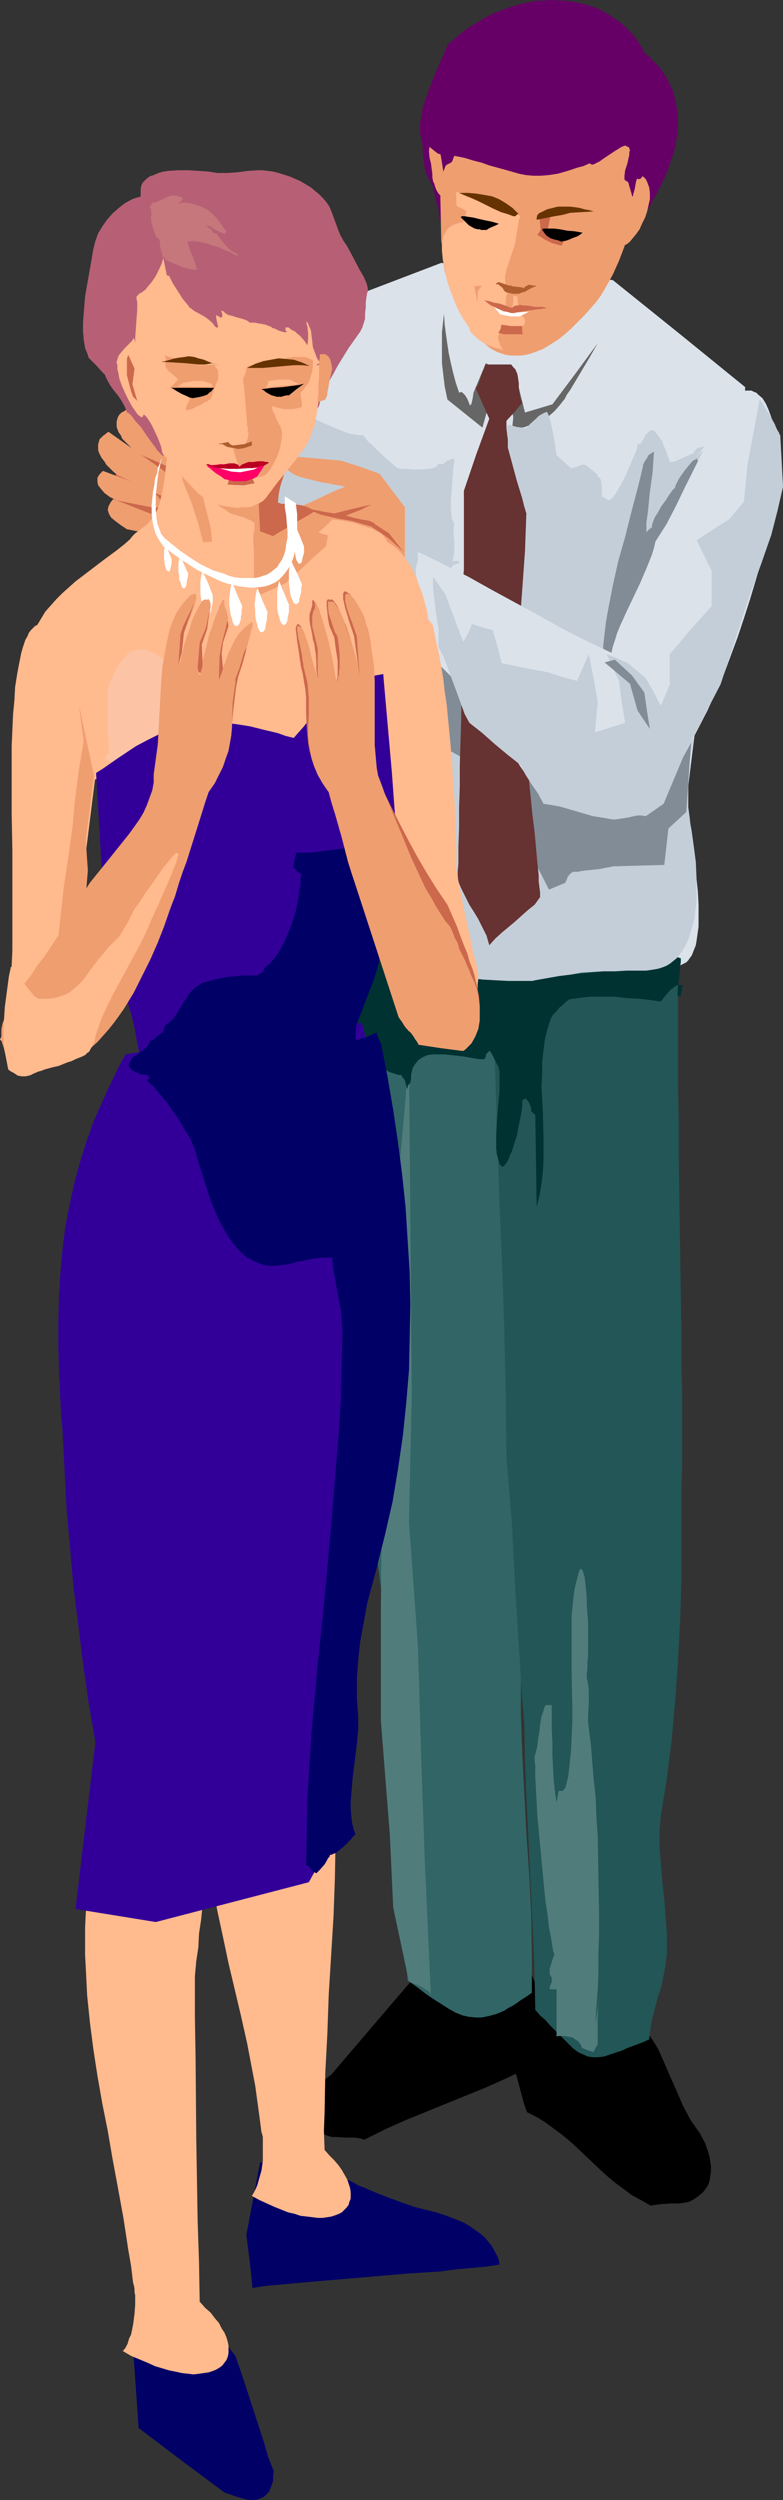 <?xml version="1.0" encoding="UTF-8" standalone="no"?>
<svg
   version="1.0"
   width="48.787mm"
   height="155.711mm"
   id="svg93"
   sodipodi:docname="Man Giving Necklace.wmf"
   xmlns:inkscape="http://www.inkscape.org/namespaces/inkscape"
   xmlns:sodipodi="http://sodipodi.sourceforge.net/DTD/sodipodi-0.dtd"
   xmlns="http://www.w3.org/2000/svg"
   xmlns:svg="http://www.w3.org/2000/svg">
  <rect width="100%" height="100%" fill="#333333" stroke="none"/>
  <sodipodi:namedview
     id="namedview93"
     pagecolor="#ffffff"
     bordercolor="#000000"
     borderopacity="0.25"
     inkscape:showpageshadow="2"
     inkscape:pageopacity="0.0"
     inkscape:pagecheckerboard="0"
     inkscape:deskcolor="#d1d1d1"
     inkscape:document-units="mm" />
  <defs
     id="defs1">
    <pattern
       id="WMFhbasepattern"
       patternUnits="userSpaceOnUse"
       width="6"
       height="6"
       x="0"
       y="0" />
  </defs>
  <path
     style="fill:#000066;fill-opacity:1;fill-rule:evenodd;stroke:none"
     d="m 31.028,548.279 0.808,11.635 0.808,11.635 10.02,7.595 10.181,7.595 1.454,0.485 1.293,0.485 1.131,0.323 1.131,0.323 1.131,0.162 h 0.97 l 0.808,-0.162 0.808,-0.323 0.646,-0.323 0.485,-0.485 0.646,-0.646 0.323,-0.808 0.323,-0.808 0.323,-0.97 v -1.131 l 0.162,-1.131 -1.293,-3.232 -0.97,-3.393 -4.525,-13.897 -1.131,-3.393 -1.131,-3.232 -1.131,-1.454 -1.131,-1.454 -2.424,-2.747 -2.424,-2.585 -1.131,-1.616 -1.131,-1.454 -7.434,2.424 z"
     id="path1" />
  <path
     style="fill:#000066;fill-opacity:1;fill-rule:evenodd;stroke:none"
     d="m 61.249,509.012 -1.616,8.564 -1.616,8.564 0.808,6.302 0.646,6.14 3.232,-0.485 3.555,-0.323 3.555,-0.323 3.555,-0.323 7.595,-0.646 7.595,-0.646 7.595,-0.646 7.596,-0.485 3.555,-0.485 3.555,-0.323 3.555,-0.323 3.232,-0.485 -0.162,-0.97 -0.323,-0.97 -0.485,-0.808 -0.485,-0.97 -0.485,-0.808 -0.808,-0.97 -0.808,-0.97 -0.97,-0.808 -1.131,-0.808 -1.131,-0.808 -1.293,-0.808 -1.454,-0.646 -1.616,-0.646 -1.778,-0.646 -1.939,-0.646 -1.939,-0.485 -3.232,-0.808 -3.232,-1.131 -3.071,-1.131 -2.909,-1.131 -2.586,-1.131 -1.293,-0.485 -1.131,-0.646 -0.97,-0.485 -0.97,-0.485 -0.808,-0.485 -0.646,-0.323 z"
     id="path2" />
  <path
     style="fill:#000000;fill-opacity:1;fill-rule:evenodd;stroke:none"
     d="m 96.964,466.19 -9.535,11.15 -9.373,10.988 -1.454,1.131 -1.293,0.97 -1.131,0.97 -0.808,1.131 -0.808,0.97 -0.485,0.97 -0.323,1.131 -0.162,0.97 v 0.808 l 0.162,0.97 0.323,0.808 0.646,0.808 0.808,0.808 0.97,0.646 1.131,0.646 1.293,0.646 1.131,0.323 h 0.97 l 2.262,0.162 h 2.262 l 1.131,0.162 1.131,0.323 4.848,-2.424 4.687,-2.101 9.535,-3.878 9.535,-3.878 4.687,-2.101 4.687,-2.262 0.646,-1.778 0.485,-1.778 1.131,-4.04 1.131,-4.04 0.646,-1.939 0.485,-1.616 -5.656,-12.604 z"
     id="path3" />
  <path
     style="fill:#000000;fill-opacity:1;fill-rule:evenodd;stroke:none"
     d="m 150.94,476.371 1.131,1.454 0.97,1.454 0.97,1.454 0.97,1.616 1.454,3.232 1.454,3.393 1.454,3.232 1.454,3.393 1.778,3.393 1.131,1.616 1.131,1.616 1.131,2.101 0.808,2.262 0.323,1.131 0.162,1.131 0.162,1.131 v 1.293 l -0.162,0.97 -0.162,1.131 -0.323,0.97 -0.646,0.97 -0.646,0.808 -0.97,0.808 -1.131,0.808 -1.293,0.646 -1.131,0.162 -0.97,0.162 h -2.262 l -2.262,0.162 -1.131,0.162 -1.131,0.162 -2.262,-1.293 -2.101,-1.131 -1.939,-1.454 -1.778,-1.293 -1.778,-1.454 -1.616,-1.454 -6.141,-5.817 -1.616,-1.454 -1.778,-1.454 -1.778,-1.293 -1.939,-1.454 -2.101,-1.293 -2.262,-1.131 -0.646,-1.778 -0.485,-1.778 -1.131,-4.201 -1.131,-4.04 -0.485,-1.939 -0.646,-1.616 2.909,-6.14 2.747,-6.302 12.767,3.555 z"
     id="path4" />
  <path
     style="fill:#326666;fill-opacity:1;fill-rule:evenodd;stroke:none"
     d="m 75.793,237.539 1.939,21.976 1.939,21.815 3.879,43.63 6.626,52.517 1.293,26.339 0.97,26.501 1.778,17.937 1.778,17.937 2.262,1.616 2.101,1.616 1.939,1.293 1.778,1.131 1.778,1.131 1.454,0.808 1.616,0.646 1.454,0.323 1.616,0.162 h 1.454 l 1.616,-0.323 1.778,-0.485 1.939,-0.808 0.97,-0.646 0.97,-0.485 0.97,-0.646 1.131,-0.808 1.293,-0.808 1.131,-0.808 v -9.372 l -0.162,-9.372 -0.485,-9.372 -0.646,-9.372 -0.485,-9.372 -0.485,-9.372 -0.323,-9.372 v -9.372 l -2.747,-83.704 -2.747,-83.866 -21.17,-3.393 -21.332,-3.555 0.485,9.049 z"
     id="path5" />
  <path
     style="fill:#235656;fill-opacity:1;fill-rule:evenodd;stroke:none"
     d="m 159.667,225.096 v 7.433 7.433 7.756 7.918 l 0.162,8.08 v 8.08 l 0.485,32.803 0.162,8.08 v 8.08 l 0.162,7.918 v 15.351 l -0.162,7.272 v 15.674 5.009 l -0.162,5.009 -0.162,4.686 -0.485,9.372 -0.646,9.049 -0.808,9.211 -1.131,9.049 -1.454,9.049 -0.162,1.616 -0.162,1.939 v 3.717 l 0.323,4.04 0.323,4.04 0.485,4.201 0.323,4.363 0.323,4.201 v 2.101 1.939 l -0.162,1.454 -0.162,1.454 -0.485,2.585 -0.485,2.424 -0.808,2.424 -0.646,2.424 -0.646,2.424 -0.485,2.585 -0.162,1.293 -0.162,1.454 -1.454,0.646 -1.293,0.485 -1.293,0.485 -1.293,0.485 -0.97,0.485 -0.97,0.323 -0.97,0.323 -0.97,0.323 -1.454,0.485 -1.454,0.162 h -1.131 l -1.131,-0.162 -1.131,-0.485 -1.131,-0.485 -1.293,-0.97 -1.293,-1.293 -0.646,-0.646 -0.808,-0.808 -0.808,-0.808 -0.97,-0.97 -0.97,-0.97 -0.97,-1.131 -1.293,-1.131 -1.131,-1.293 -0.162,-8.403 -0.323,-8.403 -0.808,-16.805 -0.808,-16.967 -0.323,-8.403 -0.162,-8.403 -0.646,-7.918 -0.485,-7.918 -0.97,-15.513 -0.808,-15.674 -0.646,-7.918 -0.646,-7.918 -0.162,-14.382 -0.323,-14.705 -0.485,-14.866 -0.646,-14.866 -0.97,-29.571 -0.485,-14.705 -0.162,-14.543 5.333,-0.323 h 5.333 l 11.151,0.323 11.151,0.162 h 5.333 z"
     id="path6" />
  <path
     style="fill:#517c7c;fill-opacity:1;fill-rule:evenodd;stroke:none"
     d="m 101.489,470.23 -1.454,-32.157 -0.808,-22.946 -0.808,-27.47 -2.101,-29.41 0.646,-30.218 -0.646,-78.695 -5.979,67.707 -0.646,61.405 v 26.663 l 2.101,26.663 0.808,17.29 3.717,17.452 v 0 h 0.162 l 0.323,0.162 0.323,0.162 0.97,0.323 1.131,0.485 0.97,0.646 0.808,0.485 0.162,0.323 0.323,0.323 v 0.485 z"
     id="path7" />
  <path
     style="fill:#517c7c;fill-opacity:1;fill-rule:evenodd;stroke:none"
     d="m 141.244,469.261 -0.97,7.272 0.162,-3.878 0.323,-4.04 0.162,-4.201 v -4.525 l 0.162,-4.525 v -4.686 l -0.162,-9.211 -0.162,-9.372 -0.323,-4.525 -0.162,-4.525 -0.485,-4.363 -0.323,-4.04 -0.323,-4.04 -0.485,-3.717 -0.162,-1.454 v -1.454 l 0.162,-3.07 v -3.07 l -0.162,-1.454 -0.323,-1.454 v -0.97 l 0.162,-1.293 v -1.454 l 0.162,-1.616 v -7.756 l -0.323,-4.04 v -1.778 l -0.162,-1.778 -0.162,-1.616 -0.162,-1.293 -0.323,-1.131 -0.323,-0.808 h -0.485 l -0.323,0.97 -0.323,1.293 -0.323,1.131 -0.323,1.454 -0.323,2.747 -0.323,3.232 v 3.232 3.555 7.272 l 0.162,7.433 v 3.555 l -0.162,3.555 -0.162,3.393 -0.323,3.07 -0.162,1.454 -0.162,1.454 -0.323,1.293 -0.323,1.293 -0.646,0.808 h -0.97 l -0.485,2.747 -0.162,-1.131 -0.162,-1.131 -0.162,-1.293 -0.162,-1.454 -0.162,-2.909 -0.162,-3.232 v -3.07 l -0.162,-3.232 v -5.494 h -1.454 l -0.323,0.646 -0.162,0.646 -0.485,1.454 -0.323,1.778 -0.162,1.778 -0.323,1.778 -0.162,1.616 -0.162,0.646 -0.162,0.646 -0.162,0.646 -0.162,0.323 v 1.131 l 0.162,1.131 v 2.585 l 0.162,2.909 0.162,3.07 0.162,3.232 0.323,3.393 0.646,6.948 0.323,3.393 0.323,3.393 0.323,3.232 0.485,3.07 0.323,2.909 0.485,2.424 0.162,1.131 0.162,0.97 0.162,0.97 0.323,0.808 -0.162,0.485 -0.162,0.323 -0.323,0.97 -0.323,1.131 -0.162,0.485 v 0.323 0.97 l 0.485,0.808 v 0.808 l -0.162,0.646 -0.323,0.646 v 0.646 h 1.616 v 11.15 0 l 0.323,-0.162 h 0.646 0.808 l 0.97,0.162 0.97,0.162 0.97,0.646 0.485,0.323 0.323,0.485 0.323,0.485 0.162,0.646 h 0.323 l 0.323,0.162 0.808,0.323 0.646,0.162 0.323,0.162 h 0.323 l 0.97,-1.778 v -2.909 -3.07 l 0.162,-3.07 z"
     id="path8" />
  <path
     style="fill:#ffba8e;fill-opacity:1;fill-rule:evenodd;stroke:none"
     d="m 50.744,400.584 -0.808,3.393 -0.646,3.393 -0.323,3.232 -0.485,3.232 -0.162,3.232 -0.162,3.07 v 3.07 3.07 l 0.162,3.07 0.162,3.07 0.646,5.817 0.97,5.979 1.131,5.817 1.293,5.979 1.293,6.14 1.454,6.14 1.454,6.14 1.454,6.464 1.293,6.787 0.646,3.393 0.485,3.555 0.485,3.555 0.485,3.717 0.162,0.485 0.162,0.646 v 0.808 0.808 1.939 2.101 l -0.323,2.262 -0.646,2.262 -0.323,1.131 -0.323,0.808 -0.485,0.97 -0.485,0.808 1.778,0.97 1.778,0.808 1.778,0.808 1.616,0.646 1.616,0.646 1.454,0.323 1.454,0.485 1.454,0.162 1.293,0.162 1.293,0.162 h 1.131 l 1.131,-0.162 0.97,-0.162 0.97,-0.323 0.808,-0.323 0.646,-0.323 0.646,-0.646 0.485,-0.485 0.485,-0.646 0.162,-0.646 0.323,-0.808 v -0.808 -0.808 l -0.162,-0.97 -0.323,-0.97 -0.323,-0.97 -0.646,-1.131 -0.646,-1.131 -0.808,-1.131 -0.97,-1.131 -1.131,-1.131 -1.131,-1.293 -0.162,-4.525 0.162,-4.363 0.162,-9.211 0.485,-9.211 0.323,-9.211 1.131,-18.421 0.323,-9.049 0.162,-9.049 0.162,-1.616 v -1.616 -2.909 l -0.162,-2.909 -0.323,-2.747 -0.162,-2.585 -0.162,-2.747 0.162,-2.909 0.162,-1.293 0.323,-1.616 -0.162,-0.162 v -0.323 -0.485 -0.646 -0.97 l 0.162,-0.97 0.162,-1.131 0.162,-1.131 0.162,-1.454 0.323,-1.454 0.162,-1.616 0.323,-1.616 0.485,-3.555 0.485,-3.555 0.485,-3.878 0.323,-3.878 0.323,-3.878 0.162,-3.717 v -3.393 l -0.162,-1.616 -0.485,-3.07 -0.323,-1.293 -0.323,-1.293 -0.485,-1.131 -0.808,-1.293 -0.646,-1.131 -0.97,-0.97 -0.808,-0.97 -0.97,-0.97 -0.97,-0.646 -1.131,-0.646 -1.131,-0.485 -1.131,-0.485 -1.293,-0.323 -2.424,-0.485 -2.424,-0.323 h -2.586 -2.424 l -2.424,0.323 -2.262,0.323 -1.939,0.162 -0.97,0.162 -0.808,0.162 h -0.808 l -0.646,0.162 -0.646,0.162 H 49.613 l -0.323,-0.162 h -0.323 l -0.485,0.323 -0.162,0.485 -0.162,0.646 -0.162,1.131 v 1.131 1.293 1.454 l 0.162,1.616 0.162,1.778 0.162,1.939 0.162,1.939 0.485,4.04 0.485,4.363 0.646,4.201 0.485,4.04 0.162,2.101 0.323,1.778 0.162,1.778 0.162,1.616 v 1.616 l 0.162,1.293 v 1.131 l -0.162,0.97 v 0.808 l -0.323,0.485 -0.162,0.162 z"
     id="path9" />
  <path
     style="fill:#ffba8e;fill-opacity:1;fill-rule:evenodd;stroke:none"
     d="m 23.271,429.671 -0.808,3.555 -0.646,3.555 -0.485,3.555 -0.485,3.393 -0.323,3.393 -0.323,3.232 -0.162,3.393 v 3.232 3.232 l 0.162,3.07 0.323,6.464 0.646,6.302 0.808,6.302 0.97,6.302 1.131,6.464 1.293,6.464 1.131,6.625 1.293,6.948 1.293,7.11 1.131,7.433 0.646,3.717 0.485,4.04 0.162,0.485 0.162,0.808 v 0.808 l 0.162,0.808 v 2.101 l -0.162,2.262 -0.323,2.424 -0.485,2.424 -0.485,0.97 -0.323,1.131 -0.485,0.97 -0.646,0.808 1.939,1.131 1.939,0.808 1.939,0.808 1.778,0.808 1.616,0.485 1.616,0.485 1.616,0.323 1.454,0.323 1.454,0.162 1.293,0.162 1.293,-0.162 1.131,-0.162 1.131,-0.162 0.97,-0.323 0.808,-0.323 0.808,-0.485 0.646,-0.485 0.485,-0.646 0.485,-0.646 0.323,-0.808 0.162,-0.808 v -0.808 -0.97 l -0.162,-0.808 -0.323,-1.131 -0.485,-1.131 -0.646,-0.97 -0.646,-1.293 -0.97,-1.131 -0.97,-1.293 -1.293,-1.131 -1.293,-1.454 -0.162,-9.372 -0.323,-9.695 -0.323,-19.229 -0.162,-19.229 -0.162,-9.695 v -9.372 l 0.323,-3.555 0.485,-3.232 0.162,-3.232 0.485,-3.232 0.646,-6.14 0.646,-3.07 0.646,-3.232 -0.162,-0.162 v -0.323 -0.646 l 0.162,-0.808 0.323,-0.808 0.323,-1.131 0.485,-1.293 0.485,-1.293 0.485,-1.454 0.646,-1.616 0.485,-1.778 0.646,-1.778 1.293,-3.878 1.293,-4.04 1.293,-4.04 1.293,-4.363 0.97,-4.04 0.323,-2.101 0.323,-1.939 0.323,-1.939 0.162,-1.939 0.162,-1.778 v -1.616 l -0.162,-1.616 -0.323,-1.454 -0.323,-1.293 -0.485,-1.293 -0.646,-1.293 -0.808,-1.293 -0.97,-0.97 -0.97,-1.131 -1.131,-0.808 -0.97,-0.808 -1.293,-0.646 -1.131,-0.485 -1.293,-0.485 -1.293,-0.323 -2.586,-0.646 -2.747,-0.162 h -2.586 -2.586 l -2.586,0.323 -2.262,0.162 -2.262,0.485 -1.778,0.162 -0.97,0.162 -0.646,0.162 H 27.15 26.18 25.695 25.372 l -0.485,0.323 -0.323,0.485 -0.162,0.808 -0.323,1.131 -0.162,1.293 -0.162,1.293 v 1.778 1.778 1.778 2.101 2.101 l 0.162,4.525 0.485,9.211 0.162,4.525 0.162,2.262 v 1.939 1.939 1.778 1.616 1.454 l -0.162,1.293 -0.162,0.97 -0.162,0.808 -0.323,0.646 -0.162,0.323 z"
     id="path10" />
  <path
     style="fill:#dbe2ea;fill-opacity:1;fill-rule:evenodd;stroke:none"
     d="m 103.913,61.889 -21.17,8.08 -7.111,1.616 -6.949,1.454 -2.586,33.288 -2.586,33.288 10.666,27.794 10.504,27.794 -0.162,2.101 -0.323,1.939 -0.162,1.778 -0.323,1.616 -0.646,3.07 -0.646,3.07 -0.646,2.909 -0.646,3.07 -0.323,1.778 -0.162,1.616 -0.323,1.939 -0.162,2.101 h 2.262 l 2.262,0.162 2.262,0.323 2.424,0.485 2.262,0.646 2.424,0.646 4.687,1.454 4.848,1.454 2.424,0.646 2.262,0.485 2.424,0.485 2.262,0.323 2.262,0.162 h 2.262 l 2.909,-0.162 3.071,-0.323 11.797,-1.131 5.979,-0.323 2.262,-0.162 2.101,-0.162 8.888,0.323 h 2.101 l 2.262,-0.162 h 0.808 l 0.646,-0.162 0.646,-0.323 0.646,-0.323 0.485,-0.485 0.323,-0.485 0.485,-0.646 0.323,-0.808 0.323,-0.808 0.323,-0.808 0.162,-0.97 0.162,-1.131 0.323,-2.262 v -2.585 -2.585 l -0.162,-3.07 -0.323,-3.07 -0.485,-3.07 -0.485,-3.393 -0.485,-3.393 -1.131,-6.787 5.01,-40.398 7.111,-33.288 0.97,-12.604 0.97,-12.766 -15.514,-12.604 -15.676,-12.604 z"
     id="path11" />
  <path
     style="fill:#003232;fill-opacity:1;fill-rule:evenodd;stroke:none"
     d="m 160.314,234.469 0.485,-2.585 h -0.97 l -0.646,0.162 -0.646,0.485 -0.646,0.485 -1.131,1.293 -1.131,1.454 -1.131,-0.162 -1.131,-0.162 -2.747,-0.323 -2.909,-0.162 -3.071,-0.323 h -2.909 -2.909 l -1.454,0.162 -1.131,0.162 -1.293,0.162 -0.97,0.162 v 0 l -0.162,0.162 -0.646,0.485 -0.646,0.646 -0.808,0.646 -0.646,0.808 -0.646,0.646 -0.485,0.646 v 0.162 l -0.162,0.162 -0.808,2.424 -0.646,2.585 -0.323,2.585 -0.323,2.747 v 2.909 l -0.162,2.747 0.323,5.979 0.162,5.817 v 2.909 2.909 l -0.162,2.747 -0.323,2.747 -0.485,2.747 -0.646,2.585 -0.323,-21.653 -0.97,-0.808 v -0.808 l -0.323,-0.808 -0.323,-0.646 -0.646,-0.808 -0.808,0.485 v 0.646 0.808 l -0.162,0.97 -0.162,1.131 -0.485,2.262 -0.485,2.585 -0.808,2.424 -0.323,1.131 -0.485,0.97 -0.323,0.97 -0.485,0.808 -0.485,0.646 -0.485,0.323 -0.646,-0.646 -0.323,-1.131 -0.323,-1.131 -0.162,-1.454 v -1.454 -1.616 l 0.162,-3.555 0.323,-3.555 0.323,-3.393 v -1.616 -1.454 -1.293 l -0.162,-0.97 -0.162,-0.485 -0.323,-0.485 -0.646,-1.293 -0.323,-0.646 -0.323,-0.646 -0.323,-0.323 v -0.323 l -0.808,0.808 -0.162,0.323 v 0.323 l -0.323,0.646 h -1.131 l -1.131,-0.162 -2.747,-0.485 -2.909,-0.323 -1.454,-0.162 h -1.454 -1.293 l -1.293,0.162 -1.131,0.485 -0.97,0.646 -0.808,0.97 -0.323,0.485 -0.323,0.646 -0.162,0.646 -0.162,0.808 v 0.808 l -0.162,0.97 -0.646,0.808 v 0.485 0.323 -0.162 l -0.162,-0.162 -0.162,-0.485 -0.162,-0.646 -0.162,-0.646 v 0 l -0.323,-0.485 -0.323,-0.323 -0.162,-0.485 h -0.808 l -0.808,-0.323 -1.131,-0.323 -1.131,-0.646 -1.293,-0.485 -1.131,-0.808 -2.586,-1.616 -2.424,-1.939 -1.131,-0.97 -0.97,-0.808 -0.808,-0.97 -0.646,-0.97 -0.485,-0.808 -0.323,-0.646 -0.323,-2.424 -0.323,-2.424 -0.162,-5.009 -0.162,-2.424 v -2.424 l -0.162,-4.848 h 0.162 l 0.162,-0.323 0.485,-0.485 0.323,-0.646 0.162,-0.162 0.162,-0.162 h 0.646 l 0.97,0.485 1.293,0.646 2.424,1.778 2.424,1.616 1.293,0.646 1.293,0.323 10.989,1.778 2.747,0.485 2.909,0.485 3.071,0.323 3.232,0.323 3.232,0.323 3.232,0.162 h 3.394 3.394 3.394 l 3.394,-0.162 3.232,-0.323 3.232,-0.323 3.232,-0.323 3.071,-0.646 2.909,-0.485 2.747,-0.808 0.97,-0.162 1.131,-0.162 1.293,-0.485 1.293,-0.162 1.293,-0.323 1.293,-0.162 h 1.131 l 0.97,0.323 v 0.97 l -0.162,0.97 -0.162,2.262 -0.323,2.424 -0.162,2.262 h 0.323 z"
     id="path12" />
  <path
     style="fill:#666666;fill-opacity:1;fill-rule:evenodd;stroke:none"
     d="m 114.417,85.482 -2.909,6.948 -0.162,1.131 -0.162,0.808 -0.162,0.646 -0.162,0.323 h -0.162 -0.162 v -0.323 l -0.162,-0.323 -0.323,-0.808 -0.485,-0.808 -0.323,-0.323 -0.323,-0.323 -0.323,-0.162 -0.485,0.162 -0.808,-2.424 -0.646,-2.424 -0.485,-2.101 -0.485,-2.262 -0.323,-2.101 -0.323,-2.262 -0.323,-2.424 -0.162,-2.585 -0.485,4.363 v 2.424 2.262 2.585 l 0.323,2.747 0.323,2.747 0.646,3.07 8.242,6.625 0.808,-2.909 0.97,-3.07 5.01,0.97 0.485,2.585 -0.323,3.07 1.616,-0.485 1.454,-0.323 1.293,-0.485 1.131,-0.323 0.97,-0.485 0.808,-0.485 0.808,-0.323 0.646,-0.485 1.293,-1.131 1.131,-1.293 0.646,-0.808 0.646,-0.808 0.485,-0.97 0.808,-1.131 4.525,-7.595 1.939,-3.393 -5.333,7.272 -5.333,7.11 -3.232,0.97 -3.232,0.97 -1.454,-5.817 -2.747,-2.909 -2.424,-1.454 z"
     id="path13" />
  <path
     style="fill:#c4ced8;fill-opacity:1;fill-rule:evenodd;stroke:none"
     d="m 106.499,132.182 0.323,-1.131 0.162,-1.131 v -1.131 -1.131 l -0.162,-2.101 v -1.131 l 0.162,-1.131 -0.323,-0.646 -0.323,-0.808 v -0.808 l -0.162,-0.97 v -2.101 l 0.162,-2.101 0.162,-2.262 0.162,-2.101 0.162,-1.939 0.162,-0.808 v -0.808 l -0.808,0.162 -0.808,0.323 -0.646,0.485 -0.323,0.485 v -0.162 h -1.293 v 0.162 l -0.162,0.162 -0.162,0.323 -0.485,0.162 -0.485,0.162 -0.646,0.162 h -0.646 l -1.616,0.162 h -1.616 l -1.616,-0.162 h -0.646 -0.485 l -0.485,-0.162 h -0.323 l -0.323,-0.162 -0.323,-0.323 -0.485,-0.323 -0.485,-0.485 -1.293,-1.131 -1.454,-1.293 -1.293,-1.293 -0.646,-0.646 -0.646,-0.485 -0.485,-0.646 -0.323,-0.323 -0.162,-0.323 -0.162,-0.323 h -0.97 l -0.97,-0.162 -1.131,-0.162 -1.131,-0.323 -2.424,-0.97 -2.262,-0.97 -2.424,-1.131 -2.262,-1.131 -1.939,-1.293 -0.97,-0.485 -0.808,-0.485 v 1.454 l -0.323,1.616 -0.323,1.616 -0.485,1.778 -1.131,3.393 -1.131,3.555 -0.97,3.555 -0.485,1.778 -0.162,1.778 -0.162,1.939 0.162,1.616 0.162,1.778 0.646,1.616 0.323,0.97 22.463,10.988 v 0.485 l 0.323,0.485 1.131,2.101 0.162,0.485 0.162,0.646 0.808,0.646 0.808,0.97 0.646,0.808 0.646,0.97 0.646,0.808 0.808,0.646 0.808,0.646 1.131,0.485 0.162,0.646 0.162,0.646 0.97,0.162 0.646,0.162 h 0.808 l 0.646,-0.162 0.646,-0.162 0.485,-0.162 1.131,-0.808 0.808,-0.97 0.646,-1.131 0.646,-1.293 0.646,-1.293 0.485,-1.454 0.485,-1.454 0.485,-1.293 0.485,-1.131 0.485,-1.131 0.646,-0.808 0.323,-0.323 0.485,-0.162 0.323,-0.162 h 0.485 v -0.162 -0.162 -0.162 l -0.162,-0.162 h -0.808 z"
     id="path14" />
  <path
     style="fill:#ef9e70;fill-opacity:1;fill-rule:evenodd;stroke:none"
     d="m 95.348,119.416 -5.979,-7.918 -4.525,-1.616 -4.525,-1.454 -5.495,-0.485 -5.656,-0.485 -1.131,0.808 -0.323,0.485 -0.323,0.485 -0.162,0.323 0.162,0.485 0.162,0.485 0.485,0.323 0.646,0.485 0.808,0.485 1.293,0.485 1.293,0.323 1.939,0.485 1.939,0.485 1.293,0.162 1.293,0.323 1.293,0.162 1.454,0.323 -2.424,0.97 -2.747,1.293 -2.747,1.293 -2.586,1.131 3.555,1.616 3.717,1.454 3.555,1.616 3.717,1.616 10.02,17.129 z"
     id="path15" />
  <path
     style="fill:#c4ced8;fill-opacity:1;fill-rule:evenodd;stroke:none"
     d="m 167.909,104.226 -4.202,3.393 0.162,-0.162 0.162,-0.162 0.323,-0.323 0.485,-0.485 0.646,-0.808 0.162,-0.323 0.162,-0.323 -0.323,0.162 h -0.323 l -0.97,0.323 -0.646,0.646 -0.162,0.323 -0.162,0.323 h -0.485 l -0.485,0.323 -1.454,0.646 -1.454,0.646 -0.808,0.323 h -0.808 l -0.646,-1.939 -0.323,-0.97 -0.485,-0.97 -0.323,-0.97 -1.293,-1.778 -0.646,-0.808 h -0.485 -0.323 l -0.646,0.485 -0.485,0.485 -0.646,1.293 -0.323,0.485 -0.323,0.485 h -0.646 v 0.485 l -0.162,0.646 -0.323,0.808 -0.323,0.808 -0.485,1.131 -0.485,1.131 -0.97,2.262 -1.131,2.262 -0.646,0.97 -0.485,0.97 -0.485,0.646 -0.485,0.646 -0.485,0.323 -0.323,0.162 -0.323,-0.162 -0.485,-0.323 -0.485,-0.323 h -0.323 v -0.646 -0.646 -1.454 l -0.162,-0.646 v -0.485 l -0.323,-0.646 -0.485,-0.162 v -0.485 l -0.323,-0.323 -0.97,-0.808 -0.97,-0.808 -0.323,-0.162 -0.162,-0.162 -0.162,-0.162 h -0.808 l -1.616,0.646 -0.97,0.162 -3.394,-3.07 -0.162,-0.97 -0.162,-1.293 -0.485,-2.909 -0.323,-1.454 -0.323,-1.454 -0.323,-1.131 -0.485,-0.97 -0.485,0.162 -0.646,0.323 -0.808,0.485 -0.646,0.646 -1.454,1.293 -0.485,0.646 -0.485,0.323 h -0.323 l -0.485,-0.162 -1.293,-0.162 -1.131,-0.323 -0.485,-0.162 h -0.485 v 0.162 l -0.485,0.162 h -0.808 l -0.162,0.323 -0.323,0.162 -0.808,0.808 -0.485,0.97 -0.323,0.323 v 0.323 2.909 l 0.162,3.07 0.323,3.232 0.323,3.232 0.323,3.393 0.323,3.555 0.646,6.948 0.162,3.393 0.162,3.555 -0.162,3.393 -0.323,3.232 -0.485,3.232 -0.485,1.616 -0.485,1.454 -0.485,1.454 -0.485,1.454 -0.808,1.454 -0.808,1.293 v 0.162 l -0.162,0.162 -0.485,0.485 -0.485,0.323 h -0.162 v 0.162 h -0.646 l -0.808,0.323 -0.646,0.485 -0.646,0.646 -0.646,0.646 -0.646,0.646 -0.323,0.485 -0.323,0.485 -1.131,0.808 -1.293,0.97 -1.293,1.131 -1.293,1.454 -1.293,1.616 -1.131,1.778 -1.293,1.778 -1.131,1.939 -2.101,4.04 -0.97,1.939 -0.97,1.778 -0.808,1.778 -0.808,1.778 -0.485,1.454 -0.485,1.293 -0.323,1.293 -0.323,1.454 -0.162,1.616 v 1.454 l 0.162,3.232 0.162,3.232 0.162,3.232 -0.162,3.232 -0.162,1.616 -0.162,1.454 -0.485,1.454 -0.485,1.293 -0.485,2.262 -0.323,2.101 v 1.939 l 0.162,1.778 0.485,1.778 0.485,1.454 0.808,1.454 1.131,1.293 1.293,1.131 1.454,1.131 1.616,0.808 1.939,0.646 2.262,0.646 2.262,0.323 2.424,0.323 2.747,0.162 0.485,0.162 0.485,0.162 0.97,0.162 0.97,0.323 1.293,0.162 1.293,0.162 2.909,0.162 3.071,0.162 h 1.293 2.586 1.131 0.808 l 0.646,-0.162 2.747,-0.485 2.747,-0.485 2.586,-0.323 2.747,-0.485 5.171,-0.323 h 2.747 l 2.747,-0.162 h 2.424 2.262 l 2.101,-0.323 0.808,-0.162 0.97,-0.323 0.808,-0.323 0.808,-0.485 0.808,-0.646 0.808,-0.646 0.646,-0.808 0.808,-1.131 0.646,-1.131 0.646,-1.293 0.485,-1.616 0.485,-1.616 0.485,-1.778 0.162,-1.778 0.323,-1.778 v -1.939 -3.878 l -0.162,-3.878 -0.485,-3.717 -0.485,-3.555 -0.323,-1.778 -0.162,-1.454 -0.323,-2.424 v -2.585 -2.585 l 0.162,-2.747 0.162,-2.747 0.485,-2.909 0.97,-5.656 1.454,-5.494 1.293,-5.656 0.646,-2.585 0.646,-2.585 0.646,-2.424 0.646,-2.424 0.485,-2.101 0.485,-2.262 0.485,-2.424 0.485,-2.585 0.485,-2.585 0.485,-2.909 0.323,-2.747 0.323,-2.909 0.162,-3.07 0.162,-2.747 v -2.909 l -0.323,-2.585 -0.323,-2.585 -0.485,-2.424 -0.485,-2.262 -0.97,-2.101 h -1.293 v -0.162 l -0.323,-0.162 -0.485,-0.485 -0.808,-0.323 h -0.323 l -0.162,-0.162 v -0.485 -0.485 l -0.162,-0.323 -0.162,-0.323 v -0.323 l 0.323,-0.485 0.485,-0.323 z"
     id="path16" />
  <path
     style="fill:#828c96;fill-opacity:1;fill-rule:evenodd;stroke:none"
     d="m 162.899,172.579 -10.989,16.482 h -4.363 l -7.596,-1.616 -8.888,-1.778 -4.687,-5.979 -22.948,-23.269 1.293,9.372 1.293,10.988 9.373,5.171 6.787,9.695 3.394,10.503 3.717,7.272 3.879,-1.616 v -0.162 l 0.162,-0.323 0.162,-0.323 0.162,-0.485 0.323,-0.485 0.485,-0.485 0.485,-0.323 h 0.808 0.485 l 0.485,-0.162 1.293,-0.162 3.232,-0.323 1.454,-0.323 1.131,-0.162 0.485,-0.162 h 0.485 0.162 v 0 l 11.474,-0.323 0.97,-8.564 4.202,-3.878 z"
     id="path17" />
  <path
     style="fill:#828c96;fill-opacity:1;fill-rule:evenodd;stroke:none"
     d="m 143.668,154.32 0.646,-0.323 0.485,-0.646 0.646,-0.646 0.646,-0.808 0.646,-0.97 0.646,-1.131 1.454,-2.262 1.131,-2.424 0.485,-1.131 0.485,-1.131 0.485,-1.131 0.162,-0.808 0.323,-0.808 v -0.646 l 0.162,-0.162 0.323,-0.323 0.323,-0.485 0.323,-0.646 0.808,-1.616 0.808,-1.616 0.646,-1.939 0.646,-1.616 0.162,-0.808 0.162,-0.808 0.162,-0.485 v -0.485 l 0.646,-0.485 0.485,-0.485 0.646,-1.293 0.485,-1.293 0.323,-0.646 0.485,-0.485 v -0.808 l 0.162,-0.646 0.162,-0.646 0.162,-0.323 0.323,-0.162 0.162,-0.808 0.162,-0.646 0.485,-1.616 1.778,-3.555 0.808,-1.778 0.646,-1.616 0.162,-0.808 v -0.808 l -0.162,-0.808 -0.162,-0.808 -0.323,0.162 -0.323,0.162 -0.323,0.162 -0.323,0.323 -0.808,0.97 -0.808,0.97 -0.808,1.131 -0.646,0.97 -0.485,0.97 -0.162,0.323 -0.162,0.323 v 0.323 l -0.162,0.162 -0.485,0.485 -0.808,1.131 -0.808,1.293 -0.97,1.293 -0.808,1.454 -0.808,1.293 -0.485,1.293 -0.162,0.485 v 0.485 l -0.808,0.646 -0.323,0.323 -0.162,0.323 v -2.424 l 0.323,-2.262 0.485,-4.848 0.646,-4.686 0.162,-2.424 0.162,-2.424 -0.323,0.162 -0.485,0.323 -0.485,0.323 -0.323,0.646 -0.646,0.97 -0.323,0.646 v 0.323 l -0.646,2.747 -0.646,2.585 -1.454,5.494 -1.454,5.817 -1.616,5.656 -1.293,5.817 -1.131,5.817 -0.485,2.747 -0.323,2.747 -0.323,2.909 v 2.585 l 0.646,0.323 h 0.646 l 1.293,0.162 0.162,-0.323 -0.162,-0.485 v -0.162 h -0.162 -0.323 z"
     id="path18" />
  <path
     style="fill:#cc684c;fill-opacity:1;fill-rule:evenodd;stroke:none"
     d="m 31.028,102.772 -0.162,5.494 -3.232,2.424 -0.485,1.454 0.646,6.14 7.919,5.979 2.586,-4.525 1.293,-7.11 0.323,-5.009 -6.464,-5.979 z"
     id="path19" />
  <path
     style="fill:#ef9e70;fill-opacity:1;fill-rule:evenodd;stroke:none"
     d="m 29.897,96.308 6.626,4.525 6.464,4.525 0.646,0.97 0.485,0.646 0.323,0.808 0.485,0.646 0.162,0.485 0.162,0.646 0.162,0.485 v 0.808 l -0.162,0.162 -0.323,0.485 h -0.485 l -0.323,0.162 -0.485,-0.162 H 42.987 l -5.495,-2.585 -5.656,-2.424 -0.808,-0.97 -0.808,-0.808 -0.808,-0.808 -0.646,-0.646 -0.323,-0.808 -0.485,-0.646 -0.323,-0.808 -0.162,-0.485 v -0.646 -0.646 l 0.162,-0.646 0.162,-0.485 0.323,-0.485 0.485,-0.485 0.646,-0.323 z"
     id="path20" />
  <path
     style="fill:#ef9e70;fill-opacity:1;fill-rule:evenodd;stroke:none"
     d="m 24.241,110.852 5.656,2.101 5.495,2.262 1.131,0.97 0.808,0.808 0.485,0.808 0.162,0.485 v 0.485 l -0.162,0.485 -0.485,0.162 -0.808,0.162 -9.05,-1.778 -1.616,-0.808 -1.293,-0.97 -0.808,-0.97 -0.646,-0.808 -0.162,-0.808 v -0.97 l 0.485,-0.808 z"
     id="path21" />
  <path
     style="fill:#ef9e70;fill-opacity:1;fill-rule:evenodd;stroke:none"
     d="m 26.665,117.477 11.151,4.363 1.131,0.97 0.808,0.97 0.485,0.646 0.323,0.646 v 0.485 l -0.323,0.323 -0.485,0.323 -0.808,0.162 -9.05,-1.778 -1.454,-0.97 -1.293,-0.97 -0.97,-0.808 -0.485,-0.808 -0.323,-0.97 0.162,-0.808 0.485,-0.97 z"
     id="path22" />
  <path
     style="fill:#663232;fill-opacity:1;fill-rule:evenodd;stroke:none"
     d="m 111.993,91.299 3.232,7.272 -3.071,8.403 -2.909,8.564 v 16.805 1.778 l -0.162,1.778 v 2.101 1.939 4.525 l -0.162,4.686 v 4.848 l -0.162,5.171 -0.162,10.503 -0.323,10.503 v 5.009 l -0.162,4.848 v 4.686 l -0.162,4.525 v 2.101 1.939 l -0.162,1.778 v 1.778 l 0.323,1.131 0.485,1.131 0.97,1.939 0.97,1.939 1.131,1.778 0.97,1.616 0.97,1.939 0.97,1.939 0.323,1.131 0.323,1.131 1.454,-1.616 1.616,-1.454 2.909,-2.424 3.071,-2.747 1.616,-1.293 1.293,-1.778 v -1.131 l -0.162,-1.293 -0.162,-1.293 v -1.454 l -0.323,-3.07 -0.323,-3.555 -0.323,-3.555 -0.485,-3.878 -0.808,-8.08 -0.808,-7.918 -0.323,-3.878 -0.323,-3.717 -0.323,-3.393 -0.323,-3.232 -0.162,-1.454 -0.162,-1.293 v -1.293 l -0.162,-1.131 0.162,-4.525 0.162,-4.363 0.646,-8.888 0.646,-9.049 0.162,-4.363 0.162,-4.525 -0.485,-1.616 -0.485,-1.939 -1.293,-4.201 -1.131,-4.201 -0.485,-1.778 -0.485,-1.778 v -1.131 -0.808 l -0.162,-1.131 -0.162,-1.454 v -1.778 l 1.939,-2.101 1.778,-2.101 -0.485,-1.293 -0.162,-1.293 -0.162,-1.131 v -0.97 l -0.162,-1.131 -0.162,-0.97 -0.485,-1.131 -0.485,-0.485 -0.485,-0.646 h -0.485 -0.808 -1.778 -1.778 -0.646 -0.646 v 0 0.162 l -0.162,0.323 v 0.323 l -0.485,0.97 -0.323,0.97 -0.323,0.97 -0.323,0.97 -0.162,0.323 -0.323,0.323 v 0.162 z"
     id="path23" />
  <path
     style="fill:#ef9e70;fill-opacity:1;fill-rule:evenodd;stroke:none"
     d="m 25.534,101.641 13.09,9.211 0.485,0.808 0.646,0.808 0.323,0.646 0.323,0.646 0.323,0.646 0.162,0.485 0.162,0.485 v 0.485 0.323 l -0.162,0.323 -0.162,0.162 -0.323,0.162 -0.323,0.162 h -0.323 -0.646 -0.485 l -5.495,-2.585 -5.495,-2.585 -0.97,-0.808 -0.808,-0.808 -0.808,-0.808 -0.485,-0.808 -0.646,-0.808 -0.323,-0.646 -0.323,-0.646 -0.162,-0.646 v -0.646 -0.646 l 0.162,-0.485 0.162,-0.646 0.323,-0.323 0.485,-0.485 0.646,-0.485 z"
     id="path24" />
  <path
     style="fill:#ffba8e;fill-opacity:1;fill-rule:evenodd;stroke:none"
     d="m 17.777,173.549 -1.131,-3.393 -1.293,-3.07 -1.131,-3.07 -1.293,-2.747 -1.293,-2.909 -1.293,-2.909 -1.131,-3.232 -1.131,-3.232 0.646,-1.778 0.97,-1.616 0.97,-1.616 1.293,-1.454 1.293,-1.454 1.454,-1.454 3.071,-2.747 3.394,-2.585 3.394,-2.585 3.071,-2.262 1.616,-1.293 1.293,-1.131 0.646,-0.808 0.646,-0.646 2.586,-1.939 0.646,-0.646 0.646,-0.808 0.485,-0.646 0.485,-0.808 0.485,-0.97 0.323,-0.97 0.323,-1.293 0.323,-1.293 0.485,-2.585 0.323,-2.747 0.323,-2.747 0.323,-2.585 0.162,-1.131 v -1.131 h 0.162 l 0.323,-0.162 h 0.323 0.485 l 0.646,0.162 1.454,0.323 0.97,0.162 1.939,0.485 2.101,0.808 2.424,0.646 2.424,0.808 4.687,1.616 2.101,0.808 1.939,0.646 0.97,0.323 0.646,0.323 0.808,0.162 0.485,0.323 0.485,0.162 0.323,0.162 h 0.323 v 0 l -0.97,8.403 4.202,1.293 4.363,1.293 3.555,0.162 3.394,0.323 1.778,0.323 1.454,0.323 1.454,0.485 1.454,0.485 1.131,0.323 1.131,0.646 0.97,0.485 0.646,0.646 0.485,0.646 0.323,0.646 0.162,0.646 -0.323,0.808 9.696,26.016 -0.808,1.131 -0.808,0.97 -0.646,0.97 -0.485,0.808 -0.808,1.454 -0.646,1.293 -0.485,1.293 -0.808,1.454 -0.485,0.808 -0.646,0.97 -0.808,0.97 -0.808,0.97 -12.605,3.393 -6.303,1.616 -6.464,1.778 -11.797,0.97 -11.959,0.97 -21.17,6.787 -1.131,-2.424 -0.97,-2.585 z"
     id="path25" />
  <path
     style="fill:#ef9e70;fill-opacity:1;fill-rule:evenodd;stroke:none"
     d="m 47.189,115.053 1.454,1.293 1.131,1.131 1.131,0.97 1.131,0.97 1.131,0.646 1.131,0.808 1.616,0.485 1.616,0.485 0.646,0.323 0.485,0.162 0.646,0.323 0.485,0.323 0.162,0.323 v 0.485 0.646 l -0.162,0.808 -0.162,1.131 0.162,3.393 v 3.717 4.363 l 1.616,2.101 2.909,-1.293 3.071,-1.454 2.262,-2.101 2.262,-2.101 2.424,-2.262 2.424,-2.101 0.485,-2.585 -1.131,-0.323 -1.131,-0.323 2.101,-1.939 1.778,-1.778 -1.454,-0.485 -1.454,-0.485 -1.454,-0.323 -1.454,-0.162 -3.071,-0.485 -3.071,-0.485 -1.131,-0.485 -1.293,-0.646 -0.162,-1.616 -0.162,-1.616 -8.404,0.162 z"
     id="path26" />
  <path
     style="fill:#ef9e70;fill-opacity:1;fill-rule:evenodd;stroke:none"
     d="m 47.351,115.214 2.262,9.049 0.323,3.232 -2.101,0.162 -1.131,-4.363 -1.616,-5.009 -2.101,-5.171 -0.485,-2.747 z"
     id="path27" />
  <path
     style="fill:#fcc4a5;fill-opacity:1;fill-rule:evenodd;stroke:none"
     d="m 25.372,162.237 v 5.333 5.333 l 0.162,1.131 v 0.97 l 0.162,2.262 v 0 l -0.323,0.162 -0.323,0.323 -0.323,0.323 v 0.323 l 0.162,0.323 0.323,0.162 0.323,0.162 0.485,0.323 0.646,0.162 0.808,0.162 0.97,0.162 0.97,-0.162 0.97,-0.162 0.97,-0.162 2.101,-0.97 1.778,-0.97 1.616,-0.97 0.646,-0.646 0.646,-0.323 0.485,-0.485 0.485,-0.162 0.162,-0.323 h 0.162 l 0.323,-0.323 0.646,-0.162 1.293,-0.323 1.454,-0.323 1.616,-0.162 1.778,-0.323 1.454,-0.323 1.293,-0.485 0.485,-0.162 0.323,-0.162 -0.323,-0.646 -0.485,-0.808 -0.485,-0.97 -0.485,-0.808 -1.293,-2.101 -1.293,-2.262 -1.616,-2.262 -1.616,-2.262 -1.616,-2.101 -1.778,-1.778 -0.97,-0.808 -0.808,-0.646 -0.97,-0.485 -0.97,-0.485 -0.97,-0.323 -0.808,-0.162 h -0.97 l -0.808,0.162 -0.97,0.323 -0.808,0.646 -0.808,0.808 -0.808,0.97 -0.808,1.293 -0.808,1.454 -0.808,1.778 z"
     id="path28" />
  <path
     style="fill:#320099;fill-opacity:1;fill-rule:evenodd;stroke:none"
     d="m 99.873,158.521 0.162,2.747 0.162,2.585 0.162,2.262 0.323,1.939 v 1.939 l 0.162,1.616 0.162,1.293 v 1.293 l 0.162,1.131 v 0.97 1.778 l -0.162,1.293 -0.162,1.293 -0.485,1.293 -0.485,1.454 -0.485,0.808 -0.323,0.97 -0.485,0.97 -0.646,1.293 -0.485,1.293 -0.646,1.616 -0.808,1.616 -0.808,1.939 -0.808,2.101 -0.97,2.424 -0.97,2.585 -1.131,2.909 -1.131,5.494 -1.454,5.494 -1.454,5.494 -1.293,5.817 -0.646,2.909 -0.485,3.07 -0.485,3.07 -0.323,3.232 -0.162,3.232 v 3.393 3.555 l 0.323,3.717 -3.717,0.485 -3.555,0.323 -3.394,0.485 -3.232,0.323 -3.232,0.323 -3.071,0.162 -5.979,0.323 h -2.909 -3.071 -2.909 l -3.232,-0.162 -3.232,-0.323 -3.394,-0.323 -3.555,-0.485 -3.717,-0.646 -0.323,-0.323 -0.162,-0.162 -0.162,-0.162 h 0.323 0.162 l 0.646,0.323 0.646,0.162 h 0.323 0.162 v -0.162 l -0.162,-0.162 -0.323,-0.323 -0.162,-2.424 -0.323,-2.585 -0.485,-2.424 -0.485,-2.747 -0.646,-2.747 -0.808,-2.747 -1.616,-5.656 -1.616,-5.656 -0.646,-2.747 -0.646,-2.747 -0.485,-2.585 -0.485,-2.747 -0.323,-2.424 -0.162,-2.424 -1.616,-27.47 1.778,-1.131 1.616,-1.131 1.616,-1.131 1.454,-0.97 2.909,-1.939 2.747,-1.454 2.586,-1.293 2.586,-1.131 2.586,-0.808 2.586,-0.485 2.586,-0.323 2.586,-0.162 2.747,0.162 2.747,0.323 3.071,0.485 3.232,0.808 3.394,0.808 1.778,0.646 1.939,0.485 1.131,-1.293 1.293,-1.454 0.97,-1.293 1.131,-1.131 0.97,-1.131 1.131,-0.97 1.939,-1.778 1.778,-1.454 1.939,-1.293 1.616,-1.131 1.939,-0.808 1.616,-0.485 1.778,-0.485 1.778,-0.323 1.778,-0.162 1.778,-0.162 h 1.939 l 2.101,0.162 z"
     id="path29" />
  <path
     style="fill:#320099;fill-opacity:1;fill-rule:evenodd;stroke:none"
     d="m 29.574,248.204 -1.454,2.585 -1.293,2.747 -1.293,2.585 -1.131,2.585 -2.262,5.009 -1.778,5.009 -1.616,5.171 -1.293,4.848 -1.131,5.171 -0.97,5.009 -0.646,5.333 -0.485,5.332 -0.323,5.494 -0.162,5.817 v 5.979 l 0.162,6.14 0.162,3.232 0.162,3.393 0.162,3.393 0.323,3.393 0.485,9.534 0.485,9.372 0.808,9.049 0.808,9.049 1.131,9.049 1.131,9.049 1.293,9.211 1.616,9.372 -4.687,39.267 18.908,3.07 36.038,-9.372 3.879,-6.948 3.879,-7.11 6.303,-68.999 2.262,-22.784 2.424,-22.623 0.323,-3.07 0.485,-2.747 0.323,-2.747 0.323,-2.585 0.162,-2.424 0.162,-2.424 0.162,-2.424 0.162,-2.262 0.162,-4.363 v -4.201 l -0.323,-3.878 -0.323,-4.04 -0.485,-3.878 -0.646,-4.04 -0.808,-4.04 -0.97,-4.363 -0.97,-4.525 -0.646,-2.424 -0.485,-2.424 -0.808,-2.585 -0.646,-2.585 -0.646,-2.909 -0.808,-2.909 -3.879,0.646 -3.717,0.485 -3.394,0.485 -3.555,0.485 -6.626,0.808 -6.464,0.808 -6.626,0.808 -6.787,0.808 -3.394,0.485 -3.555,0.485 -3.717,0.485 z"
     id="path30" />
  <path
     style="fill:#000066;fill-opacity:1;fill-rule:evenodd;stroke:none"
     d="m 94.863,193.425 -0.808,0.808 -0.808,0.808 -1.131,0.808 -1.293,0.808 -1.454,0.485 -1.454,0.646 -1.616,0.646 -1.778,0.485 -3.717,0.808 -3.717,0.485 -3.717,0.485 h -1.939 -1.778 v 0.323 0.323 l -0.323,0.97 -0.162,1.131 -0.162,0.97 h 0.323 l 0.162,0.162 0.485,0.485 0.485,0.485 h 0.162 l 0.323,0.162 -0.162,1.131 v 1.454 l -0.323,1.293 -0.162,1.616 -0.646,3.232 -0.97,3.232 -1.293,3.07 -0.646,1.454 -0.808,1.454 -0.808,1.293 -0.808,0.97 -0.97,1.131 -0.97,0.646 -0.162,0.485 -0.162,0.485 -0.646,0.485 -0.646,0.323 -0.162,0.162 h -0.162 -1.454 -1.778 l -3.394,0.323 -1.778,0.323 -1.616,0.323 -1.616,0.485 -1.293,0.323 -0.646,0.485 -0.808,0.485 -0.646,0.646 -0.646,0.646 -0.97,1.454 -0.97,1.454 -0.97,1.616 -0.808,1.293 -0.485,0.646 -0.646,0.485 -0.485,0.485 -0.485,0.162 -0.162,0.485 -0.162,0.485 -0.162,0.485 -0.162,0.323 -0.323,0.162 -0.162,0.162 -0.485,0.323 -0.323,0.323 -0.808,0.646 -0.485,0.323 h -0.485 v 0.485 l -0.162,0.323 -0.646,0.808 -0.808,0.646 -0.808,0.646 -0.97,0.646 -0.808,0.646 -0.162,0.485 -0.323,0.323 -0.162,0.646 v 0.485 l 0.808,0.808 1.131,0.646 0.97,0.323 1.293,0.162 h 0.162 l 0.162,0.323 0.162,0.162 0.323,0.323 0.808,0.646 1.131,0.646 0.97,0.485 0.97,0.485 0.97,0.485 h 0.323 l 0.162,0.162 1.454,0.323 1.616,0.646 1.939,0.485 1.939,0.485 2.262,0.646 2.262,0.485 4.687,0.808 2.424,0.162 2.262,0.162 h 2.262 l 1.939,-0.162 1.939,-0.162 1.778,-0.485 0.646,-0.323 0.808,-0.485 0.646,-0.323 0.485,-0.485 h 0.485 l 0.485,-0.162 1.131,-0.323 1.454,-0.485 1.454,-0.646 1.293,-0.646 1.131,-0.97 0.485,-0.323 0.323,-0.485 0.162,-0.485 0.162,-0.485 0.808,-0.646 0.808,-0.808 0.646,-0.646 0.485,-0.808 0.162,-0.808 0.162,-0.808 0.162,-1.778 v -1.778 l -0.162,-1.778 0.162,-1.778 0.162,-0.808 0.323,-0.97 0.808,-1.939 0.808,-2.262 1.778,-4.525 0.808,-2.424 0.646,-2.424 0.485,-2.262 0.162,-0.97 v -1.131 l 0.485,-0.485 0.485,-0.808 0.323,-0.808 0.485,-0.97 0.485,-0.97 0.323,-0.97 0.162,-0.97 0.323,-0.323 v -0.323 l 0.646,-2.101 0.646,-2.101 0.485,-2.101 0.162,-2.101 0.162,-2.262 v -2.101 l -0.323,-2.262 -0.485,-2.262 -0.162,-0.162 -0.162,-0.323 -0.162,-0.485 -0.162,-0.485 v -0.808 l 0.162,-0.808 0.323,-0.97 0.323,-0.485 z"
     id="path31" />
  <path
     style="fill:#660066;fill-opacity:1;fill-rule:evenodd;stroke:none"
     d="m 99.388,32.641 v 0.97 l 0.162,0.97 v 0.808 0.646 l 0.162,1.293 0.162,1.131 0.162,1.131 0.323,1.293 0.323,0.646 0.323,0.646 0.485,0.808 0.485,0.97 0.485,2.424 0.646,2.262 0.485,2.585 0.485,2.585 0.97,-2.909 1.131,-2.747 -0.485,-6.14 -0.485,-5.979 -0.162,-0.162 h -0.162 l -0.323,-0.323 -0.323,-0.323 -0.97,-0.646 -1.131,-0.808 -0.97,-0.646 -0.97,-0.485 -0.323,-0.162 -0.323,-0.162 h -0.162 z"
     id="path32" />
  <path
     style="fill:#ef9e70;fill-opacity:1;fill-rule:evenodd;stroke:none"
     d="m 149.324,40.721 v 3.393 l -0.162,3.393 -0.485,3.555 -0.646,3.555 -0.97,3.393 -1.293,3.393 -1.454,3.232 -1.616,2.909 -1.131,1.939 -1.293,1.778 -1.454,1.616 -1.293,1.454 -1.454,1.454 -1.454,1.454 -1.616,1.454 -1.616,1.293 -1.293,0.808 -1.293,0.808 -1.131,0.646 -1.293,0.485 -1.293,0.485 -1.293,0.323 -1.131,0.162 h -1.131 -1.131 l -1.293,-0.162 -0.97,-0.323 -0.97,-0.323 -0.97,-0.485 -0.808,-0.485 -0.808,-0.646 -0.646,-0.808 -1.293,-1.778 -1.293,-1.778 -1.131,-1.939 -1.131,-1.778 -0.97,-1.778 -0.808,-1.778 -0.808,-1.454 -0.808,-1.454 -0.323,-0.97 -0.162,-0.808 -0.323,-0.646 -0.162,-0.485 -0.162,-1.131 -0.323,-1.778 v -1.131 -0.646 l -0.162,-0.646 v -0.808 l -0.162,-0.97 -0.323,-15.836 0.323,-0.808 0.162,-0.97 0.162,-1.131 0.162,-1.131 0.485,-2.585 0.323,-2.747 0.485,-2.585 0.485,-2.585 0.323,-2.262 0.162,-1.131 0.323,-0.808 1.293,-1.939 1.454,-1.616 1.293,-1.616 1.616,-1.293 1.454,-1.293 1.616,-0.97 1.616,-0.808 1.616,-0.646 1.778,-0.646 1.616,-0.323 1.778,-0.162 1.616,-0.162 h 1.778 l 1.616,0.162 1.778,0.162 1.616,0.485 1.616,0.485 1.616,0.646 1.616,0.646 1.454,0.808 1.454,0.97 1.454,0.97 1.293,1.131 1.293,1.131 1.131,1.293 1.131,1.131 0.97,1.454 0.808,1.454 0.808,1.454 0.646,1.616 0.646,1.616 0.323,1.616 -0.162,0.808 -0.162,0.808 -0.162,1.454 -0.162,1.293 v 0.97 l -0.162,1.131 -0.162,1.293 -0.162,1.293 -0.162,0.808 z"
     id="path33" />
  <path
     style="fill:#ef9e70;fill-opacity:1;fill-rule:evenodd;stroke:none"
     d="m 105.691,32.318 h -0.808 -0.808 l -0.646,0.323 -0.808,0.323 -0.485,0.485 -0.485,0.485 -0.485,0.646 -0.162,0.97 0.162,1.616 0.323,1.293 0.162,1.293 0.162,1.131 v 0.808 l 0.162,0.97 0.323,0.646 0.162,0.646 0.323,0.808 0.485,0.808 0.646,0.646 0.808,0.485 0.162,-1.939 v -1.778 l 0.323,-3.393 0.162,-3.393 0.162,-1.939 z"
     id="path34" />
  <path
     style="fill:#cc684c;fill-opacity:1;fill-rule:evenodd;stroke:none"
     d="m 127.346,54.133 -0.323,-3.07 3.717,-0.97 3.394,-0.646 1.131,0.162 -5.656,1.454 -0.323,1.454 -0.323,1.616 2.747,1.939 0.97,0.97 -0.485,0.808 -2.262,-0.646 -1.616,-0.808 -1.778,-1.131 z"
     id="path35" />
  <path
     style="fill:#ffba8e;fill-opacity:1;fill-rule:evenodd;stroke:none"
     d="m 120.558,49.124 0.323,0.485 0.646,0.485 0.485,0.323 0.485,0.485 v 0.323 0.162 h -0.162 v -0.646 0 0.162 0.162 l -0.485,2.909 -0.485,2.909 -0.162,0.808 -0.323,0.97 -0.646,1.939 -0.646,1.939 -0.323,0.97 -0.162,0.808 -0.162,0.646 v 0.485 0.646 l 0.162,0.646 0.323,0.808 v 0.323 h -0.162 -0.162 v 0 l 0.162,-0.162 h 0.162 l 0.485,0.162 -0.162,0.323 -0.162,0.646 -0.323,0.808 -0.162,0.808 v 0.808 0.485 l 0.323,0.323 0.323,0.323 0.323,0.162 0.485,0.162 h 0.808 l -1.616,-0.323 -1.616,-0.162 -1.616,-0.323 -1.454,-0.323 v 0 l 0.323,0.162 0.808,0.485 0.485,0.162 0.323,0.162 0.323,0.162 0.162,-0.162 0.646,0.323 0.646,0.323 2.424,0.162 0.485,0.162 0.646,0.323 0.485,0.323 0.485,0.485 0.162,0.323 0.162,0.323 v 0.485 0.323 l -0.162,0.323 -0.323,0.323 -0.323,0.323 -0.485,0.162 -0.97,0.485 -1.293,0.162 h -1.454 l -0.646,0.323 -0.485,0.485 -0.162,0.485 v 0.485 l 0.162,0.646 0.162,0.485 0.323,0.808 0.485,0.808 -0.97,-0.323 -1.293,-0.323 -1.131,-0.485 -1.131,-0.485 -1.131,-0.808 -0.97,-0.808 -0.808,-0.808 -0.323,-0.485 -0.162,-0.646 -0.808,-1.293 -0.808,-1.131 -1.293,-2.424 -0.97,-2.424 -0.808,-2.101 -0.646,-2.101 -0.323,-1.778 -0.323,-1.939 -0.323,-1.454 -0.162,-1.616 v -1.293 l 0.162,-1.131 0.162,-0.97 0.485,-0.808 0.323,-0.646 0.646,-0.646 0.485,-0.323 0.646,-0.323 0.485,-0.162 0.97,-0.323 h 0.646 l 0.162,-0.485 0.485,-1.616 0.162,-0.485 -0.485,-0.323 -0.485,-0.323 -0.808,-0.323 -0.323,-0.162 -0.162,-0.162 -0.162,-0.323 V 47.669 46.377 l -0.162,-1.131 3.394,0.323 3.232,0.323 0.97,0.323 0.808,0.485 1.454,0.808 1.616,0.808 0.808,0.485 z"
     id="path36" />
  <path
     style="fill:#000000;fill-opacity:1;fill-rule:evenodd;stroke:none"
     d="m 137.204,54.779 -1.778,-0.323 -1.939,-0.162 -1.616,-0.323 -1.454,-0.162 h -1.131 -0.646 -0.323 -0.323 l -0.323,0.162 v 0 0.162 l 0.485,0.646 0.485,0.646 0.485,0.323 0.485,0.323 0.485,0.162 0.485,0.162 0.808,0.162 0.808,0.323 0.808,-0.162 0.646,-0.162 1.131,-0.485 1.293,-0.485 0.485,-0.323 z"
     id="path37" />
  <path
     style="fill:#000000;fill-opacity:1;fill-rule:evenodd;stroke:none"
     d="m 117.488,52.679 -1.616,-0.485 -1.616,-0.323 -1.454,-0.323 -1.293,-0.323 -1.131,-0.162 -0.97,-0.162 h -0.646 l -0.162,0.162 h -0.162 l 0.646,0.646 1.293,1.293 0.808,0.485 0.646,0.323 0.646,0.162 h 0.485 l 0.323,0.162 h 0.646 0.646 l 0.485,-0.323 0.646,-0.323 0.808,-0.323 0.323,-0.162 z"
     id="path38" />
  <path
     style="fill:#af5e30;fill-opacity:1;fill-rule:evenodd;stroke:none"
     d="m 123.144,67.707 -1.131,-0.162 -1.454,-0.162 -0.162,-0.162 h -0.485 l -1.939,-0.646 -0.485,-0.162 h -0.162 l -0.162,0.162 H 117.003 l -0.162,0.162 v 0.323 l 0.162,-0.162 h 0.162 l 0.323,0.162 0.162,0.162 0.646,0.485 0.485,0.808 0.485,0.323 0.808,0.162 0.646,0.162 h 0.808 0.646 l 0.808,-0.323 0.646,-0.162 0.808,-0.485 0.646,-0.323 0.646,-0.323 0.485,-0.162 h 0.162 v 0 l -0.323,-0.162 h -0.162 -0.485 l -0.485,-0.162 h -0.485 -0.162 v 0.162 l -0.485,0.162 -0.323,0.323 -0.162,0.162 z"
     id="path39" />
  <path
     style="fill:#cc684c;fill-opacity:1;fill-rule:evenodd;stroke:none"
     d="m 122.982,76.756 h -2.586 l -1.131,-0.162 -1.131,-0.162 -0.162,0.323 v 0.485 l -0.323,0.646 -0.323,0.485 1.454,0.323 h 1.454 1.454 1.454 v -0.162 l -0.162,-0.162 v -0.808 z"
     id="path40" />
  <path
     style="fill:#ffba8e;fill-opacity:1;fill-rule:evenodd;stroke:none"
     d="m 121.851,69.807 0.162,2.747 -1.454,0.485 0.323,-2.101 v -1.293 z"
     id="path41" />
  <path
     style="fill:#663200;fill-opacity:1;fill-rule:evenodd;stroke:none"
     d="m 139.79,49.77 -5.495,0.323 -1.778,0.485 -1.939,0.323 -4.04,0.808 h -0.162 v -0.162 -0.323 l 0.162,-0.323 v 0 h -0.162 l 0.485,-0.646 0.97,-0.485 0.97,-0.485 1.293,-0.323 1.293,-0.323 h 1.293 1.454 l 1.454,0.162 0.97,0.162 1.131,0.323 0.97,0.162 z"
     id="path42" />
  <path
     style="fill:#663200;fill-opacity:1;fill-rule:evenodd;stroke:none"
     d="m 122.174,50.416 h -0.323 l -0.162,0.162 -0.162,0.162 -0.162,0.162 h -0.162 -0.323 l -1.293,-0.485 -1.616,-0.485 -1.778,-0.808 -3.232,-1.616 -1.778,-0.808 -1.616,-0.646 -1.454,-0.646 h 2.101 l 1.939,0.162 1.939,0.323 1.778,0.323 1.616,0.646 1.616,0.97 1.616,1.131 0.646,0.646 z"
     id="path43" />
  <path
     style="fill:#660066;fill-opacity:1;fill-rule:evenodd;stroke:none"
     d="m 138.82,38.459 0.323,0.162 0.323,0.162 0.485,-0.162 0.646,-0.323 0.646,-0.323 0.646,-0.485 1.454,-0.97 1.454,-0.97 0.808,-0.485 0.485,-0.323 0.646,-0.323 0.485,-0.162 0.323,0.162 0.323,0.162 0.323,0.162 v 0.162 l 0.162,0.485 -0.162,0.485 v 0.646 l -0.162,0.646 -0.323,1.454 -0.485,1.454 -0.162,1.293 v 0.485 0.323 l 0.162,0.323 h 0.162 l 0.162,0.162 0.323,0.162 0.162,0.323 0.162,0.646 0.485,1.616 0.162,0.646 0.162,0.323 0.162,0.162 h 0.323 V 46.215 46.053 l -0.162,0.162 -0.162,0.162 -0.162,0.162 v 0.323 h 0.162 0.323 0.162 0.162 l 0.323,0.485 0.323,0.646 0.162,0.808 0.162,0.97 v 0.808 l 0.323,0.485 v 0.162 0.162 l 1.939,-2.909 1.616,-2.909 1.293,-2.585 1.131,-2.424 0.808,-2.424 0.808,-2.262 0.485,-2.262 0.323,-2.101 0.162,-1.939 v -1.778 l -0.162,-1.778 -0.323,-1.616 -0.323,-1.454 -0.323,-1.454 -0.646,-1.293 -0.485,-1.131 -0.646,-1.131 -0.646,-0.97 -0.646,-0.97 -0.808,-0.808 -0.646,-0.646 -0.646,-0.646 -0.485,-0.646 -0.646,-0.323 -0.323,-0.485 -0.485,-0.162 -0.323,-0.323 h -0.162 0.162 l 0.162,0.162 0.485,0.162 -0.808,-1.454 L 150.132,9.534 149.163,8.241 148.031,7.11 147.062,6.14 145.769,5.009 144.476,4.201 143.345,3.393 141.89,2.585 140.598,1.939 139.143,1.454 137.689,0.97 136.073,0.646 134.618,0.323 133.002,0.162 129.77,0 127.992,0.162 h -1.616 l -1.616,0.323 -1.616,0.323 -1.778,0.485 -1.616,0.485 -1.616,0.646 -1.778,0.646 -1.616,0.808 -1.616,0.97 -1.616,0.97 -1.616,0.97 -1.454,1.131 -1.454,1.293 -1.616,1.293 v 0.323 l -0.162,0.162 -0.323,0.808 -0.485,1.293 -0.646,1.293 -0.646,1.454 -0.808,1.939 -1.454,3.717 -0.646,1.939 -0.646,1.939 -0.323,1.939 -0.323,1.778 v 1.616 0.646 l 0.162,0.646 0.162,0.646 0.323,0.646 0.323,0.485 0.485,0.485 0.808,0.323 0.97,0.808 0.808,0.646 0.323,0.162 0.485,0.162 0.323,1.939 0.323,2.101 0.323,-0.808 0.162,-0.485 0.323,-0.323 0.97,-0.485 0.323,-0.323 0.162,-0.485 0.323,-0.808 2.424,0.485 2.101,0.646 1.939,0.485 1.778,0.646 1.778,0.485 1.778,0.485 3.394,0.97 1.616,0.323 1.778,0.162 h 1.778 l 1.939,-0.162 2.101,-0.323 2.262,-0.646 2.424,-0.808 1.293,-0.323 z"
     id="path44" />
  <path
     style="fill:#ef9e70;fill-opacity:1;fill-rule:evenodd;stroke:none"
     d="m 149.971,42.014 0.323,0.162 h 0.162 l 0.485,-0.162 0.323,-0.485 h 0.162 l 0.162,0.162 0.485,0.485 0.323,0.646 0.485,1.293 0.162,1.293 v 1.454 l -0.323,1.454 -0.323,1.454 -0.485,1.454 -0.646,1.293 -0.646,1.454 -0.808,1.131 -0.808,0.97 -0.646,0.808 -0.808,0.646 -0.808,0.323 -0.485,0.162 h -0.323 l -0.162,-0.162 v 0 -0.162 l 0.323,-0.485 0.162,-0.808 0.323,-0.97 0.323,-1.293 0.485,-1.293 0.646,-2.909 0.808,-2.909 0.323,-1.454 0.323,-1.131 0.162,-0.97 0.162,-0.808 0.162,-0.485 z"
     id="path45" />
  <path
     style="fill:#cc684c;fill-opacity:1;fill-rule:evenodd;stroke:none"
     d="m 60.764,114.891 0.485,10.18 3.071,1.131 0.97,-0.646 1.131,-0.646 1.454,-0.808 1.293,-0.808 1.293,-0.808 1.454,-0.808 1.131,-0.646 0.97,-0.646 -0.485,-0.323 -0.323,-0.323 -1.131,-0.485 -1.131,-0.323 -1.293,-0.162 h -1.293 l -1.131,-0.162 h -0.97 l -0.808,-0.323 0.162,-1.778 0.323,-1.778 0.97,-3.07 0.323,-1.616 0.323,-1.616 0.323,-1.778 v -0.97 -1.131 z"
     id="path46" />
  <path
     style="fill:#ffba8e;fill-opacity:1;fill-rule:evenodd;stroke:none"
     d="m 29.574,73.686 -0.162,1.778 v 1.778 3.555 l 0.485,3.555 0.646,3.717 0.808,3.555 1.131,3.555 1.293,3.393 1.454,3.393 1.293,1.939 1.131,1.778 1.293,1.778 1.454,1.778 2.909,3.393 3.232,3.393 0.808,0.646 0.808,0.646 0.97,0.646 1.131,0.323 1.131,0.485 1.131,0.323 1.131,0.162 1.131,0.162 1.131,0.162 1.131,-0.162 h 1.131 l 1.131,-0.162 0.97,-0.485 0.808,-0.323 0.808,-0.485 0.646,-0.646 1.454,-1.939 1.454,-1.939 1.454,-1.778 1.293,-1.616 1.293,-1.616 1.131,-1.616 1.131,-1.454 0.808,-1.293 0.323,-0.808 0.485,-0.808 0.162,-0.808 0.162,-0.646 0.485,-0.97 0.162,-1.131 0.162,-0.97 0.162,-1.131 0.323,-1.454 0.162,-0.808 0.162,-0.97 0.808,-8.08 0.323,-4.04 0.323,-4.04 -0.162,-1.616 -0.162,-1.616 -0.323,-3.232 -0.162,-3.232 -0.162,-1.616 -0.162,-1.616 -1.293,-2.101 -1.293,-1.778 -1.293,-1.778 -1.454,-1.454 -1.616,-1.293 -1.616,-1.131 -1.454,-0.97 -1.778,-0.808 -1.616,-0.808 -1.778,-0.485 -1.778,-0.323 -1.778,-0.323 -1.616,-0.162 -1.778,0.162 -1.778,0.162 -1.778,0.162 -1.778,0.485 -1.616,0.485 -1.616,0.646 -1.616,0.646 -1.616,0.97 -1.454,0.808 -1.454,0.97 -1.454,1.293 -1.293,1.131 -1.131,1.293 -1.293,1.293 -0.97,1.454 -0.808,1.454 -0.808,1.454 -0.808,1.616 -0.485,1.778 0.162,0.808 v 0.646 0.323 0.323 0.162 0 l -0.323,-0.162 h -0.162 v 0 0.808 l 0.162,0.646 z"
     id="path47" />
  <path
     style="fill:#ef9e70;fill-opacity:1;fill-rule:evenodd;stroke:none"
     d="m 38.786,83.704 8.08,2.262 h 1.778 l 1.778,-0.162 0.323,0.646 0.485,0.485 0.162,0.646 v 0.485 0.646 0.485 l -0.485,1.131 -0.323,0.97 -0.323,0.808 -0.323,0.97 -0.323,0.808 -0.485,0.323 -0.485,0.323 -0.485,0.162 -0.485,0.323 -0.485,0.323 -0.808,0.323 -1.293,0.646 -0.646,0.162 -0.485,0.162 -0.162,-0.162 v -0.162 -0.162 l 0.162,-0.646 0.323,-0.646 0.323,-0.646 v -0.646 l -2.262,-1.131 -2.424,-1.131 0.97,-0.808 0.97,-1.131 -0.162,-0.323 -0.323,-0.323 -0.808,-0.646 -0.97,-0.808 -0.162,-0.323 -0.323,-0.323 -0.162,-0.323 v -0.323 -0.808 l 0.162,-0.646 -0.162,-0.323 z"
     id="path48" />
  <path
     style="fill:#ef9e70;fill-opacity:1;fill-rule:evenodd;stroke:none"
     d="m 58.34,86.128 -0.323,0.808 -0.162,0.808 -0.323,0.808 -0.323,0.646 0.323,2.262 0.162,2.262 0.485,5.817 v 0.485 0.162 l 0.162,0.323 v 0 0 0 0.323 0.162 0.485 L 58.502,101.964 v 0.323 l -0.162,0.808 -0.162,0.646 -0.323,0.646 -0.162,0.323 -0.162,0.162 -0.646,0.162 -0.808,-0.162 -0.485,0.162 H 54.946 v 0.485 l 0.162,0.808 0.485,1.616 0.646,1.778 0.162,0.646 v 0.485 l 1.454,-0.323 1.454,-0.323 1.293,-0.323 1.293,-0.323 0.323,-0.162 0.162,0.162 -0.162,0.162 -0.162,0.162 -0.323,0.323 -0.323,0.323 -0.97,0.808 -1.131,0.808 -0.97,0.646 -0.485,0.323 -0.323,0.162 -0.323,0.162 -0.162,0.162 -0.485,0.323 -0.485,0.162 -0.485,0.162 H 55.269 55.108 54.946 v 0 0 l 0.162,-0.162 0.162,-0.162 h 0.323 l 0.323,-0.162 0.485,-0.162 0.485,-0.162 h 0.808 0.646 l 0.485,-0.323 0.323,-0.323 0.646,-0.323 0.323,-0.162 h 0.323 0.646 l 0.485,-0.162 0.323,-0.162 0.485,-0.162 h 0.162 l 0.323,-0.323 0.323,-0.485 0.485,-0.485 0.323,-0.646 0.485,-0.808 0.808,-1.616 0.646,-1.939 0.323,-1.778 0.162,-0.97 V 101.964 l -0.162,-0.808 -0.162,-0.646 -0.485,-0.808 -0.323,-0.646 -0.323,-0.646 -0.162,-0.646 -0.485,-0.808 -0.162,-0.646 -0.162,-0.323 v -0.323 h 0.162 0.323 l 0.323,0.162 0.646,0.162 0.646,0.162 0.808,0.162 h 0.808 1.131 l 0.97,-0.162 1.293,-0.323 V 95.177 L 70.945,94.046 70.784,93.076 V 92.753 92.43 l 0.485,-0.485 0.485,-0.646 0.97,-1.293 0.485,-1.454 0.162,-0.646 0.162,-0.485 0.162,-1.293 v -0.646 -0.646 l -0.646,-0.323 -0.646,-0.323 -0.808,-0.162 h -0.808 -1.778 l -1.778,0.323 -2.101,0.485 -2.262,0.485 z"
     id="path49" />
  <path
     style="fill:#663200;fill-opacity:1;fill-rule:evenodd;stroke:none"
     d="m 37.977,85.159 2.747,0.162 2.747,0.162 1.778,0.162 1.616,0.162 H 48.32 l 1.778,-0.323 1.616,0.646 -1.293,-0.485 -1.293,-0.485 -1.131,-0.485 -1.293,-0.323 -0.97,-0.323 -1.293,-0.162 -0.97,0.162 -1.293,0.162 -0.97,0.162 -1.131,0.323 -1.131,0.323 z"
     id="path50" />
  <path
     style="fill:#663200;fill-opacity:1;fill-rule:evenodd;stroke:none"
     d="m 58.178,86.613 h 1.939 1.778 l 7.272,-0.646 h 1.939 l 1.778,0.162 -1.778,-0.808 -1.939,-0.646 -1.778,-0.162 -1.778,-0.162 -1.778,0.323 -1.778,0.323 -1.939,0.646 z"
     id="path51" />
  <path
     style="fill:#000000;fill-opacity:1;fill-rule:evenodd;stroke:none"
     d="m 40.402,91.299 h 2.586 2.424 2.586 2.424 l -0.646,0.808 -0.485,0.323 -0.485,0.485 -0.485,0.162 -0.485,0.162 -0.646,0.162 -0.808,0.162 -0.97,0.162 -0.808,-0.162 -0.646,-0.323 -1.131,-0.485 -1.131,-0.646 -0.485,-0.323 z"
     id="path52" />
  <path
     style="fill:#000000;fill-opacity:1;fill-rule:evenodd;stroke:none"
     d="m 61.572,91.622 1.293,-0.162 1.293,-0.162 2.424,-0.162 2.424,-0.323 1.293,-0.162 1.293,-0.323 -1.778,1.293 -1.778,1.454 h -0.646 l -0.646,0.162 -0.485,0.162 H 65.774 65.127 L 64.643,93.238 63.996,93.076 63.35,92.753 62.542,92.269 62.218,91.945 Z"
     id="path53" />
  <path
     style="fill:#af5e30;fill-opacity:1;fill-rule:evenodd;stroke:none"
     d="m 54.785,104.873 2.747,-0.323 1.778,-0.646 v 0.97 l -1.939,0.646 -1.293,0.162 -2.586,-0.485 -1.131,-0.646 h -1.131 l 2.424,-0.485 h 0.162 l 0.162,0.323 0.485,0.323 z"
     id="path54" />
  <path
     style="fill:#cc684c;fill-opacity:1;fill-rule:evenodd;stroke:none"
     d="m 54.3,112.467 2.747,0.162 2.262,-0.162 0.646,1.293 -2.586,0.485 -3.717,-0.162 v 0 -0.162 l 0.162,-0.646 0.162,-0.646 0.162,-0.162 z"
     id="path55" />
  <path
     style="fill:#ff0066;fill-opacity:1;fill-rule:evenodd;stroke:none"
     d="m 48.644,109.559 2.424,-0.162 0.97,-0.162 1.131,0.162 h 0.808 l 0.97,0.162 0.646,0.323 0.808,0.323 0.808,-0.323 0.808,-0.323 1.616,-0.162 1.616,-0.162 1.454,-0.162 -0.646,0.808 -0.485,0.808 -0.485,0.646 -0.485,0.808 -0.808,0.485 -0.97,0.323 -0.97,0.323 H 56.885 55.916 54.946 l -2.101,-0.485 -0.808,-0.646 -0.808,-0.485 -0.485,-0.323 -0.808,-0.646 -0.323,-0.323 -0.485,-0.323 z"
     id="path56" />
  <path
     style="fill:#ffba8e;fill-opacity:1;fill-rule:evenodd;stroke:none"
     d="m 89.692,127.011 0.97,0.323 0.97,0.485 0.97,0.646 0.808,0.646 0.97,0.97 0.808,0.97 0.97,1.293 0.808,1.293 0.646,1.454 0.808,1.616 0.808,1.616 0.646,1.939 0.646,1.939 0.646,2.101 0.646,2.262 0.485,2.424 0.485,2.424 0.646,2.747 0.485,2.747 0.485,2.909 0.323,2.909 0.485,3.232 0.323,3.393 0.323,3.232 0.323,3.555 0.323,3.717 0.162,3.717 0.323,3.878 0.162,4.04 0.162,4.201 0.162,4.201 v 4.363 0.323 0.323 l 0.162,0.646 0.162,0.646 0.162,1.454 0.323,1.616 0.485,1.939 0.323,2.101 0.97,4.363 0.485,2.262 0.485,2.101 0.323,1.939 0.485,1.616 0.323,1.454 0.162,0.646 0.162,0.485 v 0.485 l 0.162,0.323 v 0.162 0 1.293 l -0.162,1.293 v 1.293 l -0.162,1.131 -0.323,1.939 -0.323,1.616 -0.485,1.293 -0.485,1.131 -0.485,0.97 -0.646,0.485 -0.646,0.323 -0.646,0.162 -0.808,-0.162 -0.646,-0.323 -0.808,-0.323 -0.808,-0.808 -0.808,-0.808 -0.808,-0.808 -0.808,-1.131 -0.808,-1.293 -0.808,-1.293 -0.808,-1.293 -1.616,-3.07 -1.454,-3.232 -1.293,-3.393 -1.293,-3.232 -0.97,-3.232 -0.485,-1.616 -0.323,-1.454 0.323,-5.333 v -5.494 -5.494 l -0.162,-5.494 -0.808,-10.988 -0.97,-10.988 -0.97,-10.988 -0.646,-10.988 -0.323,-5.494 v -5.494 -5.494 z"
     id="path57" />
  <path
     style="fill:#ffba8e;fill-opacity:1;fill-rule:evenodd;stroke:none"
     d="m 41.856,90.976 8.242,0.162 -0.323,-0.808 -2.101,-0.646 h -1.939 l -2.747,0.485 z"
     id="path58" />
  <path
     style="fill:#ffba8e;fill-opacity:1;fill-rule:evenodd;stroke:none"
     d="m 62.38,91.299 4.04,-0.485 2.586,-0.162 1.293,-0.323 -2.101,-0.97 h -2.747 l -2.262,0.323 v 0.162 l -0.162,0.646 -0.323,0.646 -0.162,0.162 z"
     id="path59" />
  <path
     style="fill:#ffffff;fill-opacity:1;fill-rule:evenodd;stroke:none"
     d="m 51.068,110.044 3.394,0.97 2.101,0.162 3.232,-0.646 1.454,-0.808 z"
     id="path60" />
  <path
     style="fill:#ba0021;fill-opacity:1;fill-rule:evenodd;stroke:none"
     d="m 48.482,109.397 0.646,0.162 0.646,0.323 0.808,0.162 0.97,0.162 2.262,0.162 h 2.262 l 2.424,-0.162 h 0.97 l 1.131,-0.162 0.808,-0.323 0.808,-0.162 0.646,-0.323 0.485,-0.323 -0.323,-0.162 h -0.323 l -0.808,-0.162 h -1.131 l -1.131,0.162 H 58.502 l -0.808,0.323 -0.808,0.323 -0.162,0.162 -0.323,0.323 -0.323,-0.485 -0.485,-0.162 -0.323,-0.162 h -0.485 -0.808 l -0.808,0.162 -1.131,0.162 H 51.391 l -0.808,0.162 h -0.646 l -0.485,-0.162 -0.485,-0.162 z"
     id="path61" />
  <path
     style="fill:#b76075;fill-opacity:1;fill-rule:evenodd;stroke:none"
     d="m 39.755,64.798 0.97,1.939 1.131,1.778 1.131,1.778 0.646,0.808 0.808,0.97 0.162,0.323 0.323,0.162 0.808,0.646 2.101,1.131 0.97,0.646 0.808,0.646 0.646,0.646 0.162,0.323 0.162,0.162 0.323,0.323 h 0.485 l -0.323,-1.454 -0.162,-0.808 v -0.646 l 0.646,0.323 0.485,0.323 0.162,-0.162 0.162,-0.162 v -0.485 l -0.162,-0.485 -0.162,-0.323 h 0.323 0.162 l 0.485,0.485 0.808,0.485 0.808,0.162 0.97,0.323 1.778,0.485 0.808,0.323 0.646,0.485 h 0.485 0.646 l 0.808,0.162 0.97,0.162 0.808,0.162 0.808,0.323 0.485,0.162 0.162,0.162 0.162,0.162 h 0.162 l 0.485,0.162 0.97,0.485 0.646,0.162 0.485,0.162 h 0.323 l 0.323,-0.162 v -0.162 h -0.323 v -0.808 h 0.323 0.485 v 0.162 h 0.162 l 0.323,0.323 0.323,0.162 0.646,0.323 0.485,0.485 0.646,0.485 1.131,1.293 0.323,0.485 0.323,0.485 0.162,-1.454 v -1.454 l -0.162,-1.454 -0.323,-1.293 0.485,0.485 0.162,0.485 0.485,1.131 0.162,1.293 0.162,1.293 0.162,1.454 0.485,1.293 0.485,1.293 0.323,0.485 0.485,0.485 -0.485,0.323 -0.323,0.162 -0.162,0.162 h 0.162 0.162 l 0.485,-0.162 h 0.646 l 0.646,0.162 0.323,0.162 0.162,0.323 0.162,0.323 -0.162,0.646 v 0.485 l -0.162,0.485 -0.323,0.323 v 0.162 0.162 0.162 l -0.162,0.162 v 0.323 l -0.323,0.162 -0.323,0.162 0.162,0.162 -0.162,0.162 -0.162,0.162 v 0.162 l -0.162,0.485 -0.162,0.646 -0.162,0.97 -0.162,0.97 v 0.97 l -0.162,0.97 v 0.808 0.485 -0.808 l 0.323,-0.646 0.162,-0.646 0.162,-0.646 0.808,-1.939 0.97,-2.101 1.131,-1.939 1.131,-2.101 2.586,-4.201 2.747,-3.878 0.485,-0.97 0.323,-0.97 0.323,-1.131 V 73.686 l 0.162,-1.293 v -1.131 l 0.162,-1.293 0.162,-0.97 0.162,-0.485 V 67.868 L 86.459,67.222 86.298,66.576 85.975,65.929 85.651,65.121 84.682,63.505 82.742,59.789 81.773,58.011 80.803,56.557 80.48,55.911 80.157,55.426 79.995,54.941 79.834,54.618 78.056,49.77 77.571,48.639 76.925,47.669 76.117,46.7 75.147,45.73 74.177,44.922 73.208,44.114 70.784,42.66 68.198,41.529 65.612,40.721 64.319,40.398 63.026,40.236 61.895,40.075 h -1.131 l -2.424,0.162 -2.424,0.323 -2.424,0.162 H 51.229 L 49.128,40.398 46.866,40.236 44.442,40.075 h -2.424 l -2.424,0.162 -1.131,0.162 -1.131,0.323 -1.131,0.485 -0.97,0.323 -0.808,0.646 -0.808,0.808 -0.162,0.323 -0.162,0.323 -0.162,0.808 v 0.97 0.808 l -0.323,0.162 -0.646,0.162 -0.485,0.162 -0.485,0.162 -1.778,0.97 -1.454,1.131 -1.454,1.293 -1.293,1.454 -1.131,1.616 -0.97,1.616 -0.646,1.778 -0.485,1.939 -0.808,4.686 -0.808,4.525 -0.323,1.939 -0.162,1.939 -0.162,1.939 -0.162,2.262 v 2.101 l 0.162,1.939 0.323,1.939 0.646,1.616 0.162,0.646 0.646,0.646 1.293,1.293 1.293,1.454 0.646,0.646 0.162,0.485 0.485,0.97 0.646,1.131 0.808,1.131 0.808,0.97 0.808,1.131 0.646,1.131 0.485,0.97 0.323,0.97 0.485,0.162 0.485,0.485 0.485,0.646 0.485,0.646 1.454,1.616 1.293,1.939 1.293,1.778 0.646,0.808 0.485,0.808 0.485,0.485 0.485,0.485 0.323,0.323 h 0.323 l -0.162,-0.162 -0.323,-0.808 -0.162,-1.131 -0.808,-2.101 -0.97,-2.101 L 35.715,100.025 35.23,99.217 34.584,98.247 33.776,97.439 33.129,96.47 32.483,95.5 32.16,94.692 31.998,93.723 V 92.915 L 31.836,92.107 V 91.137 L 31.675,90.491 31.513,89.198 31.352,88.067 V 87.259 L 31.19,86.128 31.028,85.159 30.867,83.866 v -0.808 l -0.162,-0.808 0.162,0.162 0.162,0.323 0.485,0.808 0.323,0.808 v 0.323 l 0.162,0.323 -0.162,-0.646 V 83.543 82.573 81.604 79.503 l 0.323,-4.525 0.162,-2.101 v -1.778 l -0.162,-0.646 v -0.646 l 0.162,-0.162 0.162,-0.162 0.323,-0.323 0.162,-0.162 0.485,-0.162 0.323,-0.323 0.485,-0.323 0.485,-0.646 0.97,-1.131 0.97,-1.454 0.808,-1.616 0.646,-1.454 0.162,-0.646 0.162,-0.485 v -0.646 -0.323 l -0.162,-0.808 v -0.646 l -0.162,0.808 0.162,0.808 0.323,1.616 0.323,1.616 0.323,1.616 0.485,0.162 v 0 z"
     id="path62" />
  <path
     style="fill:#c6777c;fill-opacity:1;fill-rule:evenodd;stroke:none"
     d="M 35.553,48.962 35.23,49.124 V 49.285 49.124 48.801 l 0.323,-0.323 0.162,-0.646 1.293,-0.323 2.747,-1.293 0.646,-0.162 h 0.808 0.485 l 0.323,0.162 0.323,0.162 h 0.485 l 0.162,0.485 v 0 0.162 l -0.323,0.323 -0.485,0.323 -0.323,0.162 h 0.808 l 0.646,-0.162 1.616,0.162 1.454,0.485 1.293,0.485 1.293,0.646 1.131,0.97 0.97,0.97 0.97,1.293 0.808,1.293 0.485,0.323 -0.162,0.323 V 54.941 H 52.684 L 52.199,54.779 50.744,54.133 49.613,53.325 48.967,53.163 h -0.485 l 0.97,0.646 0.485,0.323 0.162,0.646 0.485,0.162 h 0.323 l 1.131,1.454 1.131,1.454 1.454,1.293 0.646,0.323 0.808,0.485 -0.162,0.162 H 55.593 L 55.269,59.95 54.138,59.304 52.845,58.819 51.391,58.173 49.775,57.688 48.32,57.203 l -1.616,-0.323 -1.454,-0.162 -1.131,0.162 0.485,1.616 0.646,1.616 0.646,1.778 0.485,1.616 H 45.735 L 44.927,63.344 43.957,63.182 42.987,62.859 41.048,62.051 40.24,61.728 39.594,61.405 38.947,61.081 38.624,60.435 38.301,59.95 37.977,59.142 37.654,57.688 v -0.808 l -0.162,-0.646 h -0.162 l -0.162,-0.162 -0.485,-0.485 -0.323,-0.97 -0.323,-0.97 -0.323,-1.131 -0.162,-0.97 v -0.808 l 0.162,-0.162 v -0.323 l -0.162,-0.485 v -0.485 z"
     id="path63" />
  <path
     style="fill:#ffba8e;fill-opacity:1;fill-rule:evenodd;stroke:none"
     d="m 31.513,79.503 -0.485,0.808 -0.485,0.485 -1.131,1.131 -0.97,1.131 -0.485,0.646 -0.323,0.808 v 0.323 l -0.162,0.162 v 0.485 l 0.162,0.323 v 0.646 0.485 l 0.162,0.485 0.323,1.778 0.646,1.778 0.808,1.778 0.808,1.616 0.808,1.454 0.808,1.131 0.323,0.485 0.323,0.323 0.485,0.323 0.162,0.162 0.323,-0.162 0.162,-0.323 0.162,-0.646 0.162,-0.646 v -1.778 l 0.162,-1.616 V 92.915 L 34.099,92.43 33.937,91.784 33.776,90.814 33.614,89.845 33.453,88.714 32.968,86.128 32.483,83.704 32.16,82.573 31.998,81.604 31.836,80.634 31.675,79.988 31.513,79.664 Z"
     id="path64" />
  <path
     style="fill:#cc684c;fill-opacity:1;fill-rule:evenodd;stroke:none"
     d="m 31.675,86.774 -0.485,3.717 1.131,3.878 -0.97,-0.97 -0.485,-1.293 -0.97,-3.717 v -4.04 l 0.323,-0.808 z"
     id="path65" />
  <path
     style="fill:#ef9e70;fill-opacity:1;fill-rule:evenodd;stroke:none"
     d="m 75.309,83.381 h 0.646 0.646 l 0.485,0.323 0.323,0.323 0.323,0.485 0.162,0.646 0.162,0.646 0.162,0.97 -0.323,1.616 -0.323,1.293 -0.162,1.131 -0.162,0.808 -0.162,0.808 v 0.485 l -0.162,0.485 -0.162,0.323 -0.162,0.323 -0.323,0.162 -0.646,0.162 -0.323,0.162 -0.485,0.162 v -0.97 l 0.162,-0.808 v -1.454 -1.293 l 0.162,-1.131 V 87.906 86.774 85.159 l 0.162,-0.808 z"
     id="path66" />
  <path
     style="fill:#ffba8e;fill-opacity:1;fill-rule:evenodd;stroke:none"
     d="m 9.373,146.886 -0.485,0.162 -0.646,0.323 -0.485,0.485 -0.485,0.485 -0.485,0.646 -0.323,0.808 -0.485,0.808 -0.323,0.97 -0.323,0.97 -0.323,1.131 -0.485,2.424 -0.485,2.585 -0.485,3.07 -0.162,3.07 -0.323,3.393 -0.162,3.717 -0.162,3.717 v 3.878 12.119 l 0.162,8.403 v 8.241 11.796 3.717 l -0.162,3.555 -0.162,3.232 -0.162,3.07 -0.485,2.909 -0.323,2.424 -0.162,1.293 -0.323,0.97 -0.162,1.131 -0.323,0.808 -0.323,0.808 L 0,244.811 l 1.454,0.646 1.293,0.485 2.586,0.808 2.262,0.646 2.262,0.485 1.778,0.323 h 1.778 l 1.454,-0.162 1.293,-0.323 1.131,-0.323 0.97,-0.646 0.808,-0.646 0.646,-0.808 0.485,-0.97 0.323,-1.131 0.323,-1.131 0.162,-1.131 v -1.293 -1.454 l -0.162,-2.747 -0.485,-2.909 -0.485,-3.07 -0.646,-2.909 -0.646,-2.747 -0.485,-2.585 -0.162,-1.131 -0.162,-1.131 2.424,-18.098 2.262,-18.098 -1.778,-4.363 -1.616,-4.525 -3.071,-9.049 -3.232,-9.211 -1.616,-4.525 z"
     id="path67" />
  <path
     style="fill:#cc684c;fill-opacity:1;fill-rule:evenodd;stroke:none"
     d="m 112.963,238.993 v -2.262 l -0.162,-2.262 -0.485,-2.424 -0.323,-1.293 -0.323,-1.454 -0.485,-1.454 -0.646,-1.616 -0.485,-1.778 -0.808,-1.939 -0.808,-2.101 -0.808,-2.262 -1.131,-2.585 -1.131,-2.585 -2.424,-3.555 -2.424,-3.878 -2.262,-3.878 -2.101,-3.878 -2.101,-4.04 -1.939,-3.878 -1.939,-3.878 -1.778,-3.717 -0.323,-1.778 -0.162,-1.778 -0.162,-3.717 v -3.717 l 0.162,-3.555 0.162,-3.878 v -3.717 l -0.162,-3.555 -0.162,-1.778 -0.323,-1.778 -0.162,-1.778 -0.323,-1.616 -0.323,-1.454 -0.485,-1.293 -0.323,-1.293 -0.485,-1.131 -0.485,-0.97 -0.485,-0.808 -0.485,-0.808 -0.485,-0.646 -0.485,-0.646 -0.323,-0.485 -0.323,-0.323 -0.485,-0.323 -0.323,-0.162 -0.162,-0.162 -0.162,0.162 -0.323,0.323 v 0.485 0.485 0.485 l 0.162,0.646 0.323,1.454 0.485,1.616 0.485,1.616 1.131,3.393 0.323,2.424 0.323,2.262 0.323,2.262 0.323,2.585 -0.162,-1.454 -0.323,-1.454 -0.808,-3.07 -0.97,-3.232 -0.97,-2.909 -0.646,-1.454 -0.485,-1.131 -0.485,-1.131 -0.485,-0.97 -0.485,-0.646 -0.323,-0.485 -0.485,-0.323 -0.323,0.162 -0.323,-0.162 h -0.162 l -0.162,0.162 -0.162,0.323 v 0.646 0.485 l 0.162,1.454 0.162,1.616 0.323,1.616 0.646,1.454 0.162,0.485 0.323,0.646 0.323,2.424 0.323,2.101 0.162,1.131 v 0.808 2.424 0.485 l -0.162,0.485 v 0.323 l -0.162,0.162 v 0 l -0.162,-0.162 v -0.323 -0.485 l -0.162,-0.485 -0.162,-1.131 -0.323,-1.454 -0.323,-1.616 -0.485,-1.778 -0.323,-1.939 -1.131,-3.555 -0.485,-1.778 -0.485,-1.454 -0.485,-1.293 -0.323,-0.485 -0.162,-0.323 -0.162,-0.485 -0.162,-0.162 -0.162,-0.162 v 0 l -0.162,0.162 v 0.162 0.97 l -0.323,1.131 -0.323,0.97 v 1.293 l 0.162,1.131 0.485,2.424 0.162,1.131 0.323,0.97 0.162,1.293 0.162,0.97 0.162,1.939 v 1.778 l 0.162,1.131 0.162,1.131 -0.808,-2.262 -0.646,-2.262 -0.485,-1.939 -0.485,-1.939 -0.485,-1.616 -0.485,-1.293 -0.323,-0.485 -0.162,-0.485 -0.485,-0.485 -0.323,-0.162 -0.162,0.162 -0.162,0.323 -0.162,0.323 v 0.485 l 0.162,1.293 0.162,1.454 0.485,3.07 0.162,1.454 0.162,0.646 v 0.485 l 0.485,1.939 0.323,1.939 0.323,1.939 0.162,1.778 v 3.717 l 0.162,3.393 0.162,1.939 0.162,1.778 0.323,1.778 0.485,1.778 0.646,1.939 0.808,1.778 1.131,2.101 1.454,2.101 0.646,2.424 0.808,2.585 1.616,5.656 1.454,5.656 0.808,2.585 0.808,2.424 5.171,15.836 5.171,15.836 0.808,1.131 0.485,0.808 0.485,0.646 0.323,0.323 0.162,0.162 v 0.162 0 h 0.162 v 0 l 0.162,0.162 0.323,0.323 0.485,0.646 0.323,0.485 0.162,0.323 0.485,0.646 0.323,0.646 5.333,0.808 5.01,0.646 h 0.162 v 0 l 0.485,-0.323 0.646,-0.646 0.808,-0.808 0.646,-1.131 0.323,-0.646 0.323,-0.808 0.323,-0.808 0.162,-0.97 0.162,-0.97 z"
     id="path68" />
  <path
     style="fill:#ef9e70;fill-opacity:1;fill-rule:evenodd;stroke:none"
     d="m 112.963,238.993 v -2.101 l -0.162,-1.616 -0.323,-1.616 -0.162,-0.808 -0.323,-0.808 -0.323,-0.97 -0.646,-1.293 -0.485,-1.293 -0.646,-1.454 -0.323,-0.808 -0.485,-0.97 -0.97,-1.939 -0.323,-1.293 -0.646,-1.131 -0.485,-1.293 -0.646,-1.454 -1.131,-1.293 -1.131,-1.778 -1.131,-1.778 -1.131,-2.101 -1.293,-2.101 -1.131,-2.424 -2.262,-4.848 -2.101,-5.171 -2.101,-5.009 -0.97,-2.424 -0.97,-2.262 -0.808,-2.262 -0.808,-2.101 -0.323,-1.778 -0.162,-1.778 -0.323,-3.717 v -3.717 -3.717 -3.878 -3.717 l -0.162,-3.717 -0.323,-1.778 -0.323,-1.778 -0.162,-1.778 -0.323,-1.454 -0.323,-1.454 -0.485,-1.454 -0.323,-1.131 -0.485,-1.131 -0.323,-0.808 -0.485,-0.97 -0.323,-0.646 -0.485,-0.646 -0.323,-0.646 -0.485,-0.323 -0.323,-0.485 -0.323,-0.162 -0.323,-0.162 h -0.323 l -0.162,0.162 -0.162,0.162 v 0.485 0.323 0.646 l 0.162,0.646 0.323,1.293 0.485,1.454 0.646,1.616 1.131,3.232 0.162,2.424 0.162,2.262 0.162,2.262 0.162,2.585 -0.162,-1.454 -0.323,-1.454 -0.808,-3.07 -0.97,-3.07 -0.97,-2.747 -0.485,-1.454 -0.485,-1.131 -0.485,-1.131 -0.485,-0.808 -0.485,-0.646 -0.323,-0.485 -0.485,-0.323 -0.323,0.162 -0.323,-0.162 h -0.162 l -0.162,0.162 v 0.323 0.485 0.485 l 0.162,1.454 0.485,1.454 0.485,1.454 0.485,1.454 0.323,0.485 0.323,0.646 0.323,2.424 0.162,2.101 v 1.939 0.97 l -0.162,0.646 v 0.808 l -0.162,0.485 -0.162,0.485 v 0.323 l -0.162,0.162 h -0.162 l -0.162,-0.162 v -0.323 -0.485 l -0.162,-0.485 -0.162,-1.131 -0.162,-1.293 -0.323,-1.616 -0.808,-3.717 -0.97,-3.393 -0.485,-1.778 -0.485,-1.454 -0.323,-1.131 -0.323,-0.485 -0.162,-0.485 -0.162,-0.323 -0.162,-0.162 v -0.162 h -0.162 v 0.162 1.293 l -0.485,0.97 -0.162,0.97 v 1.131 1.131 l 0.97,4.04 0.323,1.293 v 1.131 1.778 1.939 1.131 l 0.162,1.131 -0.808,-2.262 -0.646,-2.101 -0.485,-2.101 -0.485,-1.778 -0.485,-1.454 -0.485,-1.293 -0.485,-0.97 -0.323,-0.323 -0.485,-0.162 h -0.162 l -0.162,0.323 v 0.808 l 0.162,0.646 v 0.646 l 0.323,1.293 0.646,3.07 0.162,1.454 0.162,0.646 v 0.485 l 0.485,1.939 0.485,2.101 0.162,1.778 0.162,1.778 v 3.717 l -0.162,3.393 v 1.778 l 0.162,1.778 0.323,1.778 0.323,1.778 0.646,1.939 0.808,1.939 1.131,1.939 0.646,0.97 0.808,1.131 0.646,2.424 0.808,2.585 1.616,5.656 1.454,5.656 0.808,2.585 0.808,2.424 5.171,15.836 5.171,15.836 0.808,1.131 0.485,0.808 0.485,0.646 0.323,0.323 0.162,0.162 v 0.162 0 h 0.162 v 0 l 0.162,0.162 0.323,0.323 0.485,0.646 0.323,0.485 0.162,0.323 0.485,0.646 0.323,0.646 5.333,0.808 5.01,0.646 h 0.162 v 0 l 0.485,-0.323 0.646,-0.646 0.808,-0.808 0.646,-1.131 0.323,-0.646 0.323,-0.808 0.323,-0.808 0.162,-0.97 0.162,-0.97 z"
     id="path69" />
  <path
     style="fill:#ffffff;fill-opacity:1;fill-rule:evenodd;stroke:none"
     d="m 38.139,107.943 -0.162,0.485 -0.162,0.485 -0.162,0.97 -0.323,1.131 -0.162,1.293 -0.162,1.293 -0.162,1.616 -0.162,1.454 v 1.616 1.778 l 0.162,1.616 0.162,1.454 0.485,1.293 0.485,1.293 0.808,0.97 0.97,0.808 2.586,2.101 2.586,1.778 2.586,1.616 2.747,1.293 2.586,0.808 1.131,0.485 1.293,0.323 1.293,0.162 h 1.131 1.131 1.131 l 0.97,-0.162 0.97,-0.323 0.97,-0.323 0.808,-0.485 0.808,-0.646 0.808,-0.646 0.485,-0.808 0.646,-0.97 0.485,-1.131 0.323,-1.131 0.162,-1.293 0.323,-1.616 v -1.454 l -0.162,-1.778 -0.162,-1.939 -0.323,-1.939 v -2.585 l 2.586,1.616 0.323,2.585 v 2.424 2.101 l -0.162,1.939 -0.323,1.939 -0.323,1.616 -0.485,1.293 -0.646,1.293 -0.808,1.131 -0.808,0.97 -0.808,0.808 -0.97,0.646 -1.131,0.485 -0.97,0.323 -1.131,0.162 -1.293,0.162 h -1.293 l -1.293,-0.162 -1.293,-0.162 -1.454,-0.323 -1.293,-0.323 -1.454,-0.485 -2.747,-1.293 -2.909,-1.454 -2.747,-1.778 -2.586,-1.778 -2.586,-1.939 -0.97,-1.454 -0.808,-1.454 -0.485,-1.616 -0.323,-1.616 -0.162,-1.778 v -1.778 l 0.162,-1.616 0.162,-1.616 0.323,-1.616 0.162,-1.454 0.485,-1.293 0.162,-1.131 0.323,-0.808 0.323,-0.808 0.162,-0.485 v 0 z"
     id="path70" />
  <path
     style="fill:#ffffff;fill-opacity:1;fill-rule:evenodd;stroke:none"
     d="m 42.502,130.727 -0.323,0.97 -0.162,0.97 v 1.939 l 0.162,0.97 v 0.808 l 0.323,0.646 0.162,0.646 0.162,0.485 0.323,0.323 h 0.162 l 0.323,-0.162 0.162,-0.323 0.162,-0.808 0.162,-0.97 0.162,-0.646 v -0.646 l -0.97,-2.101 z"
     id="path71" />
  <path
     style="fill:#ffffff;fill-opacity:1;fill-rule:evenodd;stroke:none"
     d="m 38.947,128.142 -0.323,1.616 v 1.616 l 0.162,1.454 0.162,0.646 0.162,0.485 0.162,0.323 0.323,0.162 0.162,0.162 0.162,-0.162 0.162,-0.323 0.162,-0.646 0.162,-0.808 v -1.131 z"
     id="path72" />
  <path
     style="fill:#ffffff;fill-opacity:1;fill-rule:evenodd;stroke:none"
     d="m 47.674,134.444 -0.323,1.293 -0.162,1.293 v 1.454 1.293 l 0.162,1.131 0.162,1.131 0.162,0.97 0.323,0.808 0.323,0.646 0.323,0.323 h 0.323 l 0.323,-0.162 0.162,-0.162 0.162,-0.485 0.162,-0.323 v -0.485 l 0.162,-0.646 0.162,-0.808 v -0.808 -0.808 l -1.131,-2.909 z"
     id="path73" />
  <path
     style="fill:#ffffff;fill-opacity:1;fill-rule:evenodd;stroke:none"
     d="m 69.652,123.94 -0.323,1.131 -0.162,0.97 v 1.293 0.97 l 0.162,1.131 0.162,0.97 0.162,0.808 0.162,0.646 0.323,0.485 0.162,0.323 h 0.323 l 0.323,-0.162 0.162,-0.485 0.162,-0.808 0.162,-0.485 0.162,-0.646 v -0.646 -0.808 l -0.97,-2.424 z"
     id="path74" />
  <path
     style="fill:#ffffff;fill-opacity:1;fill-rule:evenodd;stroke:none"
     d="m 68.521,131.858 -0.323,1.293 -0.162,1.454 v 1.293 1.293 l 0.162,1.131 0.162,1.293 0.162,0.808 0.323,0.808 0.323,0.646 0.323,0.323 h 0.323 l 0.323,-0.162 0.162,-0.162 0.162,-0.323 v -0.485 l 0.162,-0.485 0.162,-0.646 0.162,-0.646 v -0.808 l 0.162,-0.97 -1.293,-2.909 -0.646,-1.293 z"
     id="path75" />
  <path
     style="fill:#ffffff;fill-opacity:1;fill-rule:evenodd;stroke:none"
     d="m 65.774,136.706 -0.323,1.293 -0.162,1.293 v 1.454 1.293 1.131 l 0.162,1.131 0.323,0.97 0.162,0.808 0.323,0.646 0.323,0.323 0.323,0.162 0.323,-0.323 0.162,-0.162 0.162,-0.323 0.162,-0.485 v -0.485 l 0.162,-0.646 0.162,-0.646 v -0.808 -0.97 l -1.131,-2.747 -0.646,-1.454 z"
     id="path76" />
  <path
     style="fill:#ffffff;fill-opacity:1;fill-rule:evenodd;stroke:none"
     d="m 60.602,138.322 -0.323,1.454 -0.162,1.293 -0.162,1.293 0.162,1.454 v 1.131 l 0.162,1.131 0.323,0.97 0.162,0.808 0.323,0.646 0.323,0.323 h 0.323 l 0.323,-0.162 0.162,-0.162 0.162,-0.323 0.162,-0.485 v -0.485 l 0.162,-0.646 0.162,-0.646 v -0.808 l 0.162,-0.97 -1.293,-2.909 z"
     id="path77" />
  <path
     style="fill:#ffffff;fill-opacity:1;fill-rule:evenodd;stroke:none"
     d="m 54.623,137.029 -0.323,1.293 -0.162,1.454 -0.162,1.293 v 1.293 l 0.162,1.131 0.162,1.131 0.323,0.97 0.162,0.808 0.323,0.646 0.323,0.323 h 0.323 l 0.323,-0.162 0.162,-0.162 0.162,-0.323 0.162,-0.485 0.162,-0.485 v -0.646 l 0.162,-0.646 v -0.808 l 0.162,-0.97 -1.293,-2.909 -0.485,-1.293 z"
     id="path78" />
  <path
     style="fill:#dbe2ea;fill-opacity:1;fill-rule:evenodd;stroke:none"
     d="m 172.596,93.238 0.646,-0.485 0.808,-0.323 0.646,-0.323 0.485,-0.162 h 0.646 0.646 0.485 l 0.646,0.323 0.485,0.162 0.485,0.485 0.97,0.808 0.808,1.293 0.646,1.454 0.646,1.778 0.646,1.939 0.485,2.101 0.323,2.262 0.323,2.262 0.162,2.585 v 2.424 2.585 l -0.646,3.07 -1.454,5.817 -0.646,2.747 -1.293,5.171 -1.454,5.009 -1.454,4.848 -1.454,4.525 -1.454,4.363 -1.616,4.363 -1.616,4.363 -1.939,4.201 -1.939,4.363 -2.262,4.363 -2.424,4.686 -2.586,4.686 -1.454,2.424 -1.454,2.585 -1.454,2.585 -1.616,2.585 h -2.747 l -2.424,-0.162 -2.262,-0.162 -2.262,-0.162 h -1.939 l -1.778,-0.162 -1.778,-0.162 -1.454,-0.323 -1.454,-0.162 -1.293,-0.323 -1.131,-0.323 -1.131,-0.323 -0.97,-0.323 -0.97,-0.485 -0.97,-0.485 -0.808,-0.646 -0.808,-0.646 -0.808,-0.646 -0.808,-0.808 -0.646,-0.97 -0.646,-0.97 -0.808,-1.131 -0.808,-1.131 -0.808,-1.293 -0.97,-1.293 -0.808,-1.616 -0.97,-1.454 -0.97,-1.778 -1.131,-1.939 -1.293,-1.939 -1.293,-2.101 -1.454,-2.262 -1.454,-2.262 -1.616,-2.262 -2.909,-5.171 -3.071,-5.009 -1.454,-2.424 -1.616,-2.101 -0.162,-1.293 -0.323,-1.454 -0.808,-2.909 -0.485,-1.293 -0.485,-1.293 -0.323,-0.97 -0.323,-1.131 v -0.808 -0.485 -0.485 l 0.162,-0.485 0.162,-0.646 0.162,-0.646 v -0.808 -1.131 l 3.071,1.454 2.909,1.454 5.818,2.909 5.495,3.07 10.989,5.979 5.495,3.07 5.656,2.909 3.071,1.454 3.071,1.454 0.323,-1.454 0.485,-1.454 0.485,-1.616 0.646,-1.616 1.616,-3.555 1.616,-3.393 1.616,-3.393 1.454,-3.393 0.646,-1.616 0.646,-1.616 0.485,-1.616 0.323,-1.454 2.586,-4.04 2.262,-4.363 2.101,-4.363 4.363,-8.726 2.101,-4.363 2.262,-4.201 z"
     id="path79" />
  <path
     style="fill:#ffffff;fill-opacity:1;fill-rule:evenodd;stroke:none"
     d="m 116.195,72.07 1.616,1.939 2.586,0.485 h 1.939 l 2.262,-1.131 -2.424,0.162 -3.717,-0.162 z"
     id="path80" />
  <path
     style="fill:#cc684c;fill-opacity:1;fill-rule:evenodd;stroke:none"
     d="m 128.8,72.554 -1.293,0.162 -1.454,0.162 -1.131,0.162 -1.131,0.162 -0.97,0.162 -0.97,0.162 -0.808,0.162 h -0.646 l -1.778,-0.485 -1.616,-0.646 -1.616,-0.808 -1.454,-1.131 0.323,0.162 h 0.323 l 0.808,0.162 0.97,0.323 1.131,0.162 0.97,0.323 0.97,0.323 0.646,0.323 h 0.323 l 0.162,0.162 0.485,-0.485 0.485,-0.162 h 0.485 l 0.485,-0.162 0.646,0.162 h 0.485 0.323 l 1.131,0.162 0.808,0.162 h 0.808 0.323 0.646 l 0.646,0.162 z"
     id="path81" />
  <path
     style="fill:#ef9e70;fill-opacity:1;fill-rule:evenodd;stroke:none"
     d="m 113.448,67.222 -0.97,1.454 v 2.585 l -0.808,-3.878 z"
     id="path82" />
  <path
     style="fill:#cc684c;fill-opacity:1;fill-rule:evenodd;stroke:none"
     d="m 95.025,129.919 -3.394,-4.363 -2.747,-1.778 -0.162,-0.162 h -0.162 l -0.162,-0.162 -0.323,-0.323 -0.97,-0.485 -0.808,-0.162 -0.97,-0.162 -0.808,-0.162 -0.646,-0.162 h -0.162 v 0 l -2.262,-0.646 3.394,-1.293 2.586,-1.293 -5.495,1.293 -3.232,0.808 -2.909,-0.485 -4.04,-0.808 3.879,1.616 4.363,0.97 2.909,0.485 4.525,1.293 1.939,1.293 2.101,1.454 z"
     id="path83" />
  <path
     style="fill:#ef9e70;fill-opacity:1;fill-rule:evenodd;stroke:none"
     d="m 0.323,243.679 v -0.808 -0.646 l 0.323,-1.454 0.646,-1.616 0.808,-1.778 1.131,-1.778 1.131,-1.939 1.293,-1.939 1.616,-2.101 1.454,-2.262 1.778,-2.262 1.616,-2.424 1.616,-2.424 1.778,-2.585 1.454,-2.585 1.616,-2.747 1.454,-2.747 1.131,-1.778 1.293,-1.616 2.747,-3.393 2.586,-3.232 2.586,-3.232 1.293,-1.778 1.131,-1.616 0.97,-1.616 0.808,-1.778 0.646,-1.778 0.646,-1.778 0.323,-1.778 v -1.939 l 0.485,-3.555 0.485,-3.555 0.808,-15.028 0.323,-3.555 0.646,-3.555 0.323,-1.778 0.323,-1.454 0.323,-1.454 0.485,-1.454 0.485,-1.131 0.485,-1.131 0.485,-0.808 0.646,-0.97 0.485,-0.646 0.485,-0.646 0.646,-0.646 0.323,-0.323 0.485,-0.485 0.485,-0.162 0.323,-0.162 h 0.162 l 0.323,0.162 v 0.162 0.485 0.323 l -0.162,0.646 -0.162,0.646 -0.485,1.293 -0.485,1.454 -0.808,1.616 -0.646,1.616 -0.485,1.616 -0.162,1.131 -0.162,0.97 -0.162,1.454 -0.162,1.454 v 0.97 l -0.162,1.131 0.646,-2.585 0.646,-2.909 0.97,-2.747 0.808,-2.585 0.485,-1.131 0.485,-0.97 0.485,-0.97 0.485,-0.808 0.323,-0.646 0.485,-0.323 0.323,-0.162 0.323,0.162 0.323,-0.162 h 0.162 l 0.162,0.162 0.162,0.323 0.162,0.646 v 0.485 l -0.162,1.454 -0.323,1.616 -0.323,1.616 -0.485,1.454 -0.323,0.485 -0.323,0.646 -0.323,2.262 -0.162,1.131 -0.162,0.97 -0.162,0.97 v 0.808 1.778 0.485 0.323 l 0.162,0.162 v 0 h 0.162 v -0.162 l 0.162,-0.323 v -0.485 -0.323 l 0.162,-1.131 0.323,-1.454 0.485,-1.616 0.808,-3.393 1.131,-3.393 0.485,-1.454 0.646,-1.454 0.323,-1.131 0.323,-0.485 0.162,-0.323 0.162,-0.323 0.162,-0.162 v 0 h 0.162 l 0.162,0.162 v 1.131 l 0.485,1.131 0.162,0.97 v 1.293 1.131 l -0.485,2.424 -0.646,2.101 -0.162,1.293 -0.162,0.97 v 1.939 l -0.162,1.778 -0.162,1.131 -0.162,1.131 0.808,-2.262 0.808,-1.939 0.646,-1.939 0.808,-1.616 0.808,-1.616 0.97,-1.454 0.646,-0.646 0.646,-0.646 0.808,-0.646 0.808,-0.646 0.162,0.323 v 0.162 0.485 l -0.162,0.485 -0.162,0.646 -0.162,0.808 -0.485,1.616 -0.97,3.232 -0.646,1.454 -0.162,0.646 -0.162,0.485 -0.646,1.939 -0.323,2.101 -0.323,1.778 -0.162,1.778 -0.323,3.717 -0.162,3.393 -0.162,1.778 -0.323,1.778 -0.323,1.778 -0.646,1.778 -0.646,1.939 -0.97,1.939 -0.97,1.939 -1.454,2.101 -0.808,2.424 -0.808,2.585 -1.778,5.656 -1.778,5.656 -0.97,2.585 -0.808,2.424 -0.485,1.616 -0.485,1.616 -0.646,1.616 -0.646,1.778 -1.293,3.717 -1.454,3.717 -1.778,4.04 -1.939,3.878 -1.939,3.878 -2.262,3.717 -1.131,1.616 -1.293,1.778 -1.293,1.616 -1.293,1.454 -1.293,1.454 -1.454,1.293 -1.454,1.131 -1.454,0.97 -1.616,0.97 -1.616,0.646 -1.616,0.646 -1.616,0.323 -1.778,0.162 H 8.565 L 6.626,251.274 4.848,250.789 H 4.687 4.202 l -0.646,-0.323 -0.808,-0.485 -0.323,-0.485 -0.485,-0.485 -0.323,-0.485 -0.485,-0.808 -0.162,-0.808 -0.323,-0.97 -0.323,-0.97 z"
     id="path84" />
  <path
     style="fill:#ef9e70;fill-opacity:1;fill-rule:evenodd;stroke:none"
     d="m 13.575,222.026 1.454,-13.25 1.131,-7.433 0.97,-7.11 0.485,-5.494 0.97,-7.595 1.131,-6.625 -1.131,-8.564 3.555,16.644 -1.939,15.19 0.485,7.11 -0.485,5.979 z"
     id="path85" />
  <path
     style="fill:#ffba8e;fill-opacity:1;fill-rule:evenodd;stroke:none"
     d="m 9.05,235.115 h 1.778 l 1.778,-0.162 1.293,-0.323 1.454,-0.485 1.131,-0.646 0.97,-0.808 0.97,-0.808 0.97,-0.97 1.778,-2.424 1.939,-2.585 1.131,-1.293 1.131,-1.454 1.293,-1.293 1.454,-1.454 1.939,-3.232 1.616,-3.232 0.97,-1.293 0.808,-1.131 0.646,-1.131 0.808,-1.131 1.293,-1.778 1.131,-1.616 0.97,-1.454 0.97,-1.131 0.646,-0.808 0.646,-0.808 0.485,-0.485 0.323,-0.323 h 0.323 0.162 l 0.162,0.162 v 0.323 l -0.162,0.323 -0.162,0.646 -0.162,0.646 -0.323,0.808 -0.646,1.616 -0.808,1.939 -1.778,4.04 -0.808,1.939 -0.808,1.616 -0.323,0.808 -0.323,0.646 -1.293,3.07 -1.454,2.909 -3.232,5.979 -3.232,5.979 -1.454,2.909 -1.293,2.909 -0.485,1.454 -0.485,1.293 -0.323,1.131 -0.162,0.97 -0.323,0.808 -0.323,0.646 -0.323,0.485 -0.323,0.646 -0.485,0.323 -0.485,0.485 -0.646,0.323 -0.808,0.323 -0.808,0.323 -0.97,0.485 -1.293,0.323 -1.454,0.646 -1.778,0.485 -1.778,0.485 -0.808,0.323 -0.646,0.162 -1.131,0.485 -0.646,0.323 -0.485,0.162 -0.808,0.162 H 5.171 l -0.97,-0.162 -0.485,-0.323 -0.485,-0.323 -0.646,-0.323 -0.646,-0.485 -0.97,-5.009 -0.162,-2.262 v -2.424 l 0.162,-2.424 0.162,-2.585 0.646,-4.848 0.323,-2.424 0.485,-2.262 0.808,0.646 0.808,0.97 0.646,1.131 0.808,1.131 0.808,1.131 0.808,0.97 0.808,0.97 z"
     id="path86" />
  <path
     style="fill:#cc684c;fill-opacity:1;fill-rule:evenodd;stroke:none"
     d="m 42.018,156.42 0.485,-7.11 0.646,-1.939 2.586,-5.333 -2.424,6.948 -0.485,4.686 z"
     id="path87" />
  <path
     style="fill:#cc684c;fill-opacity:1;fill-rule:evenodd;stroke:none"
     d="m 46.543,157.228 0.485,-5.979 1.454,-3.393 0.808,-4.04 -0.485,4.201 -1.293,3.717 0.162,3.717 v 1.454 l -0.485,1.616 -0.485,-0.485 z"
     id="path88" />
  <path
     style="fill:#cc684c;fill-opacity:1;fill-rule:evenodd;stroke:none"
     d="m 51.552,159.975 0.162,-5.494 0.323,-1.939 0.485,-2.262 0.646,-2.424 0.485,-2.262 -0.323,-1.293 0.485,3.07 -1.293,3.878 -0.323,2.585 0.323,3.717 -0.162,0.162 v 0.162 l -0.323,0.97 -0.323,0.808 z"
     id="path89" />
  <path
     style="fill:#cc684c;fill-opacity:1;fill-rule:evenodd;stroke:none"
     d="m 55.431,159.814 0.97,-2.585 0.97,-3.393 0.808,-1.778 0.323,-1.939 -0.646,3.393 -0.808,2.909 -0.97,2.909 -0.485,2.424 -0.646,5.333 -0.323,3.232 0.162,-5.009 0.646,-4.525 z"
     id="path90" />
  <path
     style="fill:#c4ced8;fill-opacity:1;fill-rule:evenodd;stroke:none"
     d="m 178.898,94.046 -1.454,7.756 -1.454,7.756 -0.808,8.564 -3.394,4.04 -7.757,5.009 1.778,3.555 0.808,1.778 0.97,1.778 v 8.403 l -2.909,3.232 -2.747,3.07 -2.101,2.585 -2.101,2.424 v 7.11 l -2.101,5.009 -1.778,-3.393 -1.778,-3.07 -4.202,-3.555 -2.586,-1.131 -2.424,-0.97 2.909,6.302 0.646,5.009 0.808,4.848 -3.555,1.131 -3.555,1.131 0.646,-7.11 -0.97,-5.656 -1.131,-5.656 -1.454,3.232 -1.293,3.07 -3.555,-0.97 -3.555,-1.131 -5.333,-0.97 -5.333,-1.131 -0.97,-3.878 -1.131,-3.878 -2.424,-0.646 -2.424,-0.808 -0.97,2.262 -1.131,1.939 -4.202,-11.15 -1.454,-2.101 -1.454,-2.101 v 2.101 l 0.162,2.101 0.485,4.04 0.646,4.04 v 2.101 2.262 l 1.131,2.101 0.808,2.101 3.394,9.211 0.808,2.262 1.131,2.101 3.071,2.424 2.909,2.585 2.909,2.424 3.071,2.424 1.293,2.424 1.454,2.262 1.454,2.101 1.293,2.424 2.101,0.323 1.778,0.323 3.879,1.131 3.879,1.131 2.101,0.323 1.778,0.323 1.131,0.162 1.131,-0.162 2.101,-0.323 2.101,-0.485 h 1.131 l 0.97,0.162 4.202,-2.909 5.01,-11.958 8.404,-16.159 6.949,-21.168 2.586,-7.11 2.424,-6.948 1.454,-5.656 1.293,-5.656 -0.323,-5.979 -0.323,-5.979 v -0.162 l -0.162,-0.162 -0.162,-0.485 -0.323,-0.485 -0.323,-0.646 -0.323,-0.808 -0.808,-1.454 -0.97,-1.616 -0.808,-1.293 -0.323,-0.646 -0.323,-0.323 -0.162,-0.323 z"
     id="path91" />
  <path
     style="fill:#000066;fill-opacity:1;fill-rule:evenodd;stroke:none"
     d="m 34.584,254.183 0.646,0.808 0.808,0.646 1.616,1.939 1.616,1.939 1.616,2.262 1.454,2.101 1.293,2.262 1.293,2.101 0.323,0.97 0.485,0.97 0.646,2.101 0.646,2.262 0.808,2.424 0.808,2.585 0.808,2.585 0.97,2.424 1.131,2.585 1.293,2.424 1.293,2.101 1.454,1.939 0.808,0.808 0.808,0.808 0.97,0.808 0.97,0.485 0.97,0.485 1.131,0.485 1.131,0.323 1.131,0.162 h 1.293 l 1.454,-0.162 1.293,-0.162 1.454,-0.323 0.97,-0.323 1.131,-0.162 2.262,-0.485 2.586,-0.323 h 2.262 l 0.162,1.778 0.323,2.101 0.808,4.525 0.808,4.363 0.162,2.262 0.162,2.101 -0.162,7.756 -0.162,7.918 -0.485,7.918 -0.646,7.756 -1.293,15.836 -1.454,15.836 -1.616,15.674 -1.454,15.836 -0.485,7.918 -0.485,7.756 -0.162,7.918 -0.162,7.756 0.485,0.162 0.323,0.323 0.323,0.323 0.162,0.485 1.131,0.646 0.323,-0.323 0.485,-0.485 1.131,-1.293 0.485,-0.808 0.323,-0.646 0.323,-0.323 0.162,-0.485 h 0.323 l 0.323,-0.162 0.808,-0.323 0.808,-0.646 0.97,-0.808 1.616,-1.616 0.646,-0.808 0.485,-0.485 -0.485,-1.293 -0.323,-1.454 -0.162,-1.454 -0.162,-1.778 v -1.616 l 0.162,-1.939 0.323,-3.878 0.485,-3.878 0.485,-3.878 0.162,-1.778 0.162,-1.616 v -1.616 -1.454 l -0.162,-2.262 -0.162,-2.101 v -4.525 l 0.323,-4.525 0.485,-4.363 0.808,-4.363 0.808,-4.525 1.131,-4.201 1.131,-4.201 1.939,-7.756 1.778,-7.756 1.293,-7.756 1.131,-7.756 0.808,-7.756 0.646,-7.756 0.162,-7.595 0.162,-7.756 -0.162,-7.756 -0.485,-7.595 -0.485,-7.756 -0.808,-7.595 -0.97,-7.595 -1.131,-7.595 -1.293,-7.595 -1.454,-7.433 v -0.323 l -0.162,-0.323 -0.485,-0.97 -0.323,-0.808 -0.162,-0.485 v -0.323 l -2.424,1.131 -2.262,0.646 -2.424,0.485 -2.424,0.485 -2.424,0.162 h -2.586 l -4.848,-0.162 -5.171,-0.323 h -2.424 -2.424 l -2.586,0.323 -2.424,0.323 -2.586,0.485 -2.424,0.808 -7.272,3.393 z"
     id="path92" />
  <path
     style="fill:#828c96;fill-opacity:1;fill-rule:evenodd;stroke:none"
     d="m 144.799,155.289 4.04,3.717 2.909,4.04 0.646,4.525 0.646,4.04 -2.909,-4.363 -1.778,-6.302 -5.979,-5.009 z"
     id="path93" />
</svg>
